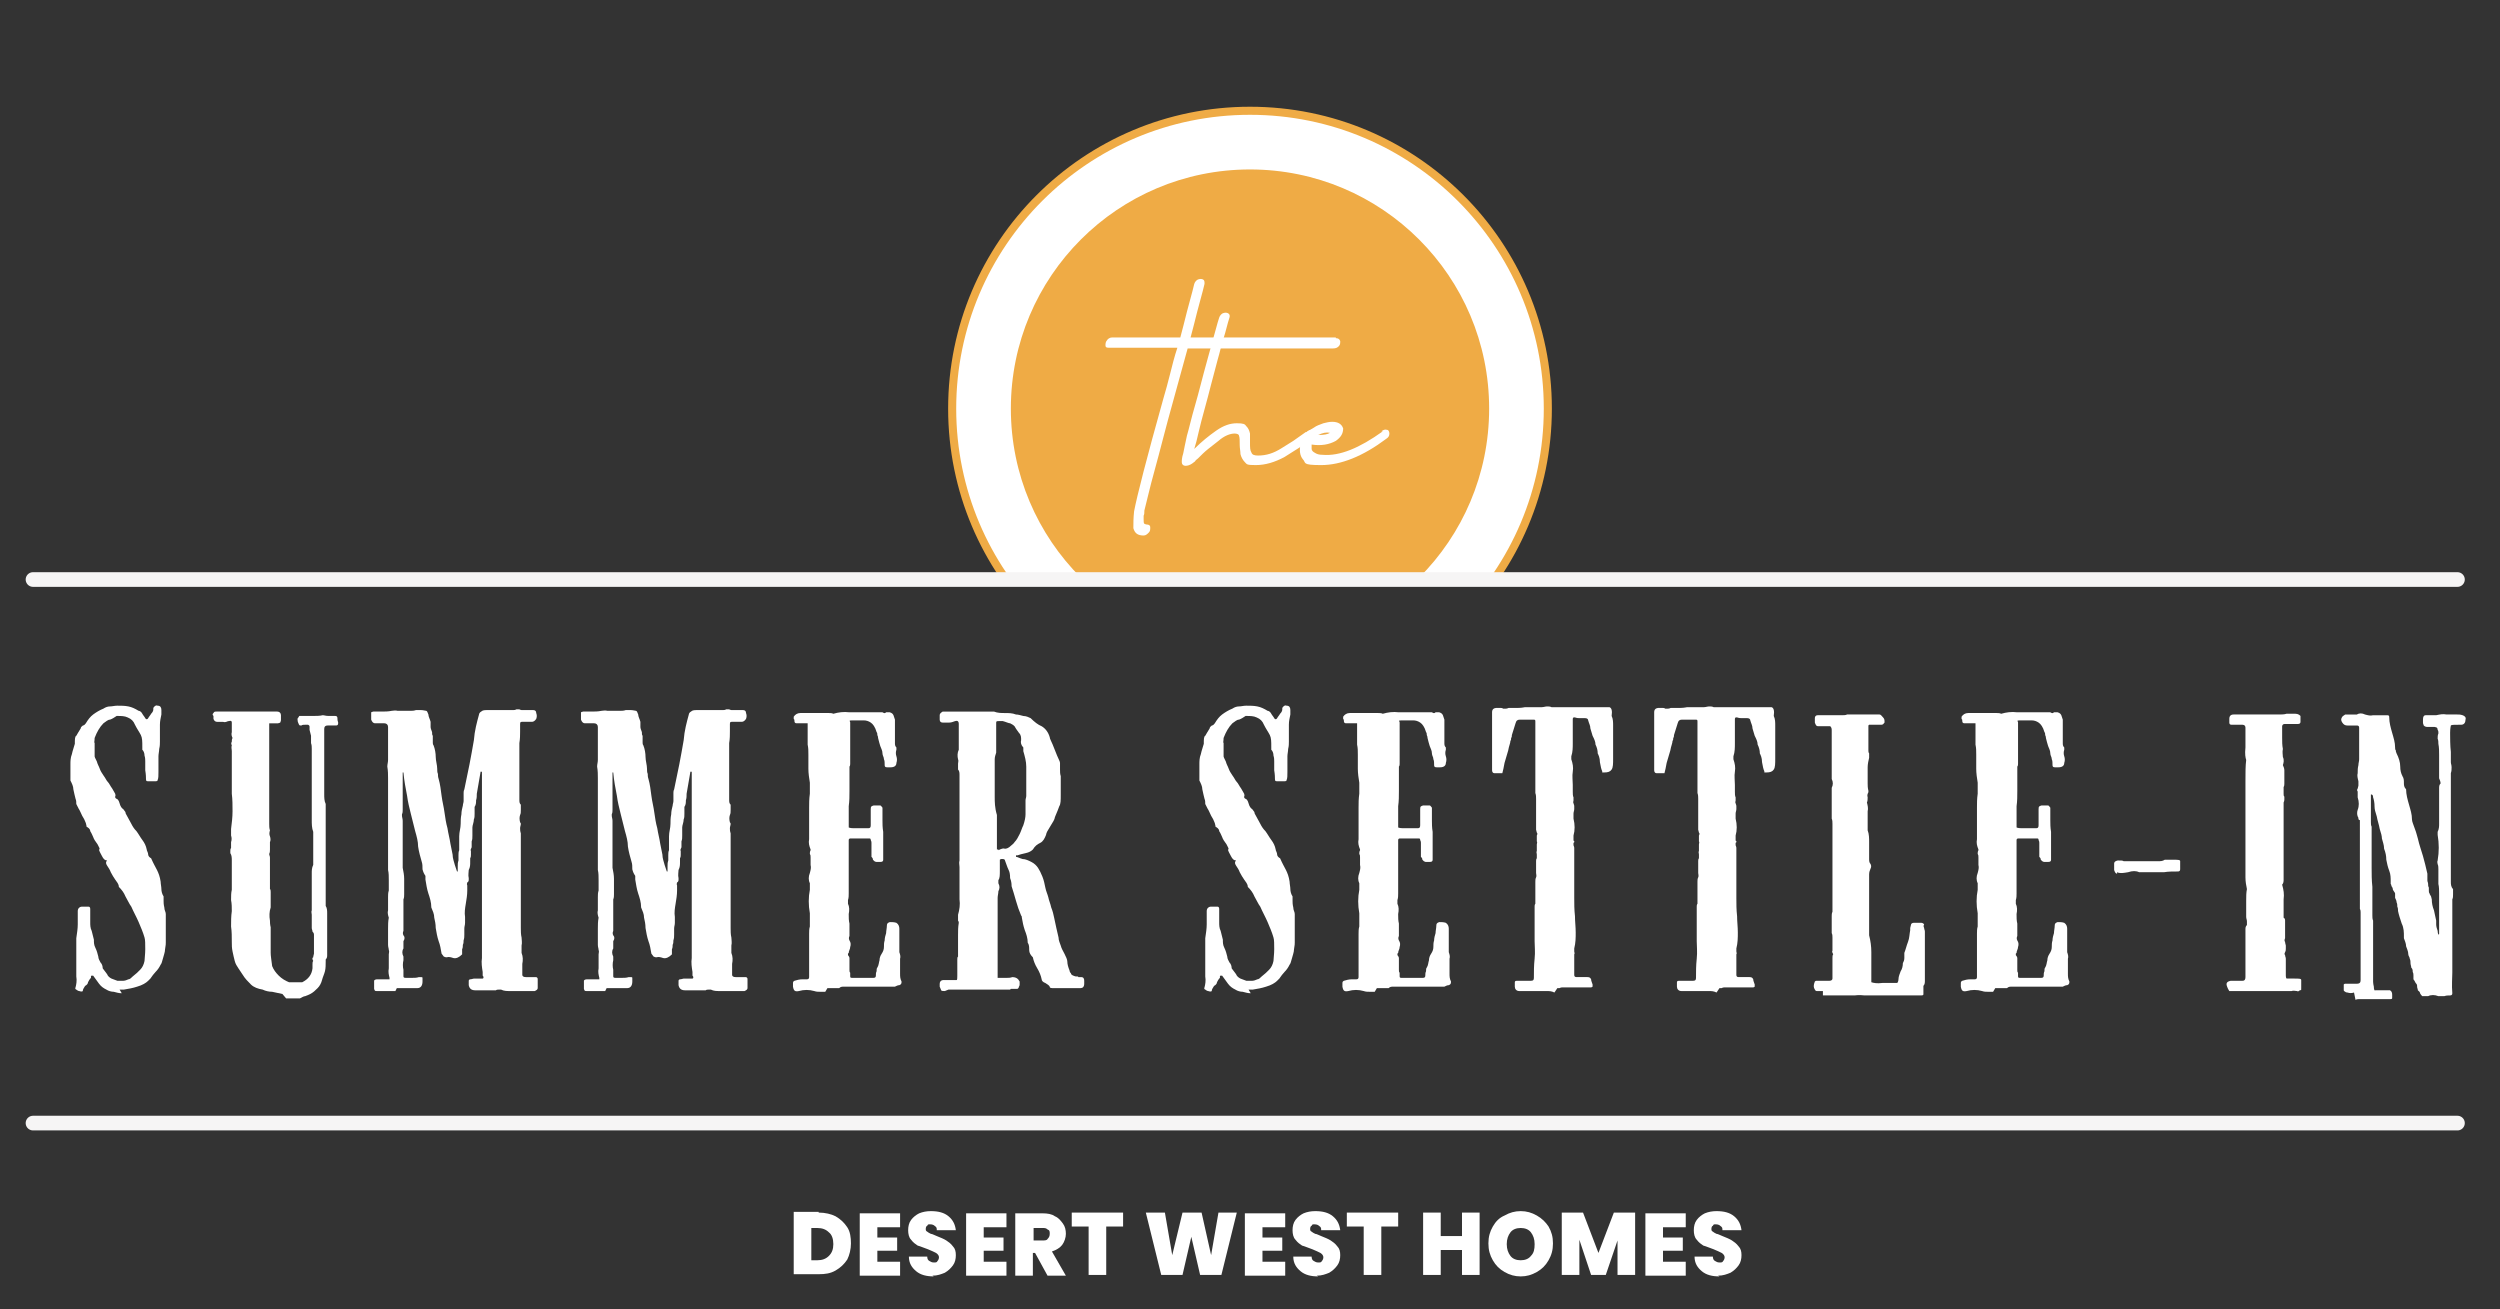 <?xml version="1.0" encoding="UTF-8"?>
<svg id="Layer_1" xmlns="http://www.w3.org/2000/svg" xmlns:xlink="http://www.w3.org/1999/xlink" version="1.1" viewBox="0 0 340.8 178.5">
  <rect x="0" y="0" width="340.8" height="178.5" fill="#333333" stroke="none"/>
  <!-- Generator: Adobe Illustrator 29.5.1, SVG Export Plug-In . SVG Version: 2.1.0 Build 141)  -->
  <defs>
    <style>
      .st0, .st1 {
        fill: none;
      }

      .st1 {
        stroke: #f6f5f5;
        stroke-linecap: round;
        stroke-width: 2px;
      }

      .st2, .st3 {
        fill: #fff;
      }

      .st4 {
        fill: #efab45;
      }

      .st3 {
        stroke: #efab45;
        stroke-miterlimit: 10;
        stroke-width: 1.1px;
      }

      .st5 {
        clip-path: url(#clippath);
      }
    </style>
    <clipPath id="clippath">
      <rect class="st0" x="115" y="4.6" width="110.9" height="73.7"/>
    </clipPath>
  </defs>
  <g class="st5">
    <circle class="st3" cx="170.4" cy="55.7" r="40.6"/>
    <circle class="st4" cx="170.4" cy="55.7" r="32.6"/>
  </g>
  <g id="ab77d1812d">
    <path class="st1" d="M4.5,153.1h330.5"/>
    <path class="st2" d="M16.6,135.4c-.4,0-.7-.1-1.1-.2-.3,0-.7-.1-1-.3-.4-.2-.7-.4-1-.8-.3-.4-.5-.7-.8-1.1,0,0,0,0-.2,0,0,0-.1,0-.1.1v.2c-.2.2-.3.4-.4.6,0,.2-.2.4-.4.5-.2.3-.3.5-.3.6,0,.2-.2.2-.5.1-.1,0-.3-.1-.4-.2-.1,0-.2-.2-.1-.3.1-.4.2-.9.1-1.5,0-.6,0-1.1,0-1.5v-.8c0-.2,0-.5,0-.7,0-.3,0-.5,0-.8,0-.3,0-.6,0-.8,0,0,0-.2,0-.3s0-.2,0-.3h0c.1-.7.2-1.3.2-1.9,0-.6,0-1.2,0-1.8,0-.4.3-.6.5-.6h.5c.2,0,.4,0,.5,0,.1,0,.2.1.2.3,0,.3,0,.6,0,.9,0,.4,0,.7,0,.9,0,.4,0,.8.2,1.2.1.4.2.8.3,1.2,0,.4,0,.7.2,1.1.2.4.3.8.4,1.2,0,.3.2.6.3.8.2.2.3.5.3.8.2.3.4.5.6.8.1.3.4.5.6.6.3.1.5.2.8.3.3,0,.5,0,.8,0,.2,0,.5-.1.7-.2.2,0,.4-.2.6-.4.4-.3.7-.6,1-.9.3-.3.5-.7.6-1.2,0-.3.1-.9.1-1.6s0-1.3-.1-1.6c-.2-.7-.5-1.4-.8-2.1-.3-.7-.7-1.4-1-2.1-.3-.4-.5-.9-.8-1.4-.2-.5-.5-.9-.9-1.3,0-.4-.3-.7-.5-1-.2-.3-.4-.6-.6-1-.1-.3-.3-.6-.5-.9-.2-.3-.2-.5,0-.7-.3,0-.5-.2-.7-.6-.2-.4-.4-.7-.4-.9.2,0,0-.3-.2-.7-.3-.4-.5-.7-.6-1-.1-.2-.2-.5-.4-.8,0-.3-.3-.5-.5-.6,0,0,0-.2-.1-.5-.1-.3-.3-.7-.5-1-.2-.4-.3-.7-.5-1-.1-.2-.2-.4-.3-.6,0-.2,0-.5-.1-.7-.1-.4-.2-.8-.3-1.3,0-.4-.2-.8-.4-1.2,0-.4,0-.7,0-1.1,0-.4,0-.8,0-1.1,0-.4,0-.9.2-1.4.1-.5.3-1,.4-1.4,0-.6,0-1,.2-1.1.1-.2.3-.5.6-1,0-.2.2-.3.3-.4.2,0,.3-.2.4-.3.3-.5.6-.9,1-1.2.4-.3.9-.6,1.4-.8.3-.2.6-.3.9-.3.3,0,.6-.1,1-.1.5,0,1,0,1.5.1.5.1.9.3,1.4.6.2,0,.4.2.5.4.1.2.3.4.4.6s.3.2.4,0c.1-.2.3-.4.4-.6.2-.2.3-.4.3-.6,0,0,0-.1,0-.2.2-.3.4-.4.6-.3.4,0,.5.3.5.6s0,.2,0,.3c0,0,0,.2,0,.3-.1.5-.2.9-.2,1.4,0,.5,0,.9,0,1.4s0,.6,0,.9c0,.3,0,.6-.1,1,0,.3-.1.7-.1,1s0,.7,0,1c0,.2,0,.6,0,1.1,0,.5,0,.9-.1,1.1,0,.2-.2.2-.3.2-.2,0-.4,0-.5,0h-.5c-.2,0-.3,0-.3-.3,0-.2,0-.6-.1-1.2,0-.5,0-.9,0-1.2,0-.2,0-.5-.1-.8,0-.3-.1-.6-.3-.8,0,0,0-.2,0-.4,0-.7,0-1.2-.2-1.6-.2-.4-.5-.8-.8-1.4-.2-.5-.5-.8-1-1-.4-.2-.9-.2-1.4-.2h-.1c-.3.2-.6.4-.9.5-.3,0-.6.3-.9.5-.5.5-.9,1.2-1.2,2,0,.4-.1.6,0,.7,0,.1,0,.3,0,.5v.9c0,.2,0,.3,0,.4,0,.1.1.3.3.7.1.4.3.7.4,1,.1.3.3.6.5.9.3.4.4.7.6.9.2.2.3.5.6.9l.4.7c0,.1.1.2,0,.4,0,.1,0,.2.2.3.1,0,.3.2.4.6.1.4.3.7.5.8.1.1.2.3.3.4,0,.2.1.3.2.5.2.4.4.7.6,1.1.2.4.4.7.7,1,.3.4.5.8.8,1.2.3.4.5.8.6,1.3,0,.2.2.4.2.7,0,.2.2.4.4.5.3.7.6,1.2.8,1.6.2.4.4.9.5,1.6,0,.3.1.7.1,1,0,.3.1.7.3,1,0,0,0,.2,0,.3v.3c0,.2,0,.5.1.9,0,.4.2.6.2.9,0,.5,0,1.1,0,2,0,.8,0,1.5,0,1.9,0,.1,0,.4-.1.9,0,.4-.2.9-.3,1.3-.1.4-.2.7-.3.8-.2.4-.4.7-.7,1-.2.2-.5.6-.7.9l-.3.3c-.3.3-.8.6-1.5.8-.6.2-1.2.3-1.8.4-.2,0-.4,0-.6,0Z"/>
    <path class="st2" d="M38.5,135.5c-.5-.1-.9-.2-1.4-.3-.4,0-.9-.1-1.3-.3-.6-.1-1.2-.3-1.6-.7-.4-.4-.8-.8-1.1-1.3-.2-.3-.4-.6-.6-.9-.2-.3-.4-.6-.5-1-.1-.4-.2-.8-.3-1.3s-.1-.8-.1-1.3c0-.7,0-1.4-.1-2.1,0-.7,0-1.4.1-2.1,0-.5,0-1-.1-1.5,0-.5,0-1,.1-1.4,0-.5,0-1,0-1.5,0-.5,0-1,0-1.5s0-.7,0-1c0-.3,0-.7-.2-1,0-.1,0-.2,0-.3s0-.3.1-.4c0-.2,0-.4,0-.6,0,0,0-.2,0-.2.1-.3.1-.6,0-.9,0-.3,0-.6,0-.9.1-.8.2-1.6.2-2.4,0-.8,0-1.6-.1-2.4,0-.3,0-.6,0-.9,0-.3,0-.5,0-.8,0-.1,0-.2,0-.3,0,0,0-.2,0-.3,0-.2,0-.5,0-.7,0-.3,0-.5,0-.7,0-.2,0-.5,0-.7,0-.2,0-.4,0-.6,0-.3,0-.5,0-.8,0-.3-.1-.5,0-.8-.1-.2-.1-.3,0-.5,0-.2,0-.3.1-.5-.1-.2-.2-.5-.1-.8,0-.3,0-.6,0-.8,0,0,0-.3,0-.5s-.1-.3-.4-.2h-.1c-.2.1-.5.2-.7.1-.3,0-.5,0-.8,0-.2,0-.4-.1-.5-.4v-.4c-.2-.2-.1-.3,0-.4.1-.2.2-.2.4-.2h2.7c0,0,.5,0,.5,0h1.4c.5,0,1,0,1.5,0,.2,0,.5,0,.7,0,.2,0,.5,0,.8,0,0,0,.2,0,.3,0,.1,0,.2,0,.4,0,.3,0,.5.2.5.5,0,0,0,.2,0,.3,0,0,0,.2,0,.3,0,.1,0,.2-.1.4,0,0-.2.1-.3.1-.2,0-.3,0-.5,0h-.4c-.2,0-.3,0-.3,0,0,0,0,0,0,.3v2.4c0,.8,0,1.6,0,2.4,0,.2,0,.4,0,.5,0,.1,0,.3,0,.4s0,.3,0,.4c0,.1,0,.2,0,.4,0,.1,0,.2,0,.4,0,1.9,0,3.8,0,5.6,0,.3,0,.6,0,.9,0,.3,0,.6.1.9-.1.3-.1.6,0,.8.1.3.1.6,0,.8,0,0,0,0,0,.2,0,0,0,.1,0,.2,0,.2,0,.4,0,.6,0,.2,0,.4-.1.6,0,.2.1.3.1.5,0,.2,0,.4,0,.6v2.4c0,.2,0,.5,0,.9,0,.4,0,.5,0,.4,0,0,.1,0,.1.4s0,.7,0,1.1c0,.4,0,.8,0,1-.2.6-.2,1.2-.1,1.8,0,.6.1.9.1.9v2.9s0,.2,0,.6c0,.4.1,1,.2,1.8.2.5.5.9.9,1.3.4.4.9.7,1.4.9h.5c.3,0,.5,0,.8,0,.3,0,.4,0,.5,0,.8-.4,1.3-1,1.4-1.9,0-.2,0-.4,0-.5,0-.2,0-.4.1-.5-.1-.2-.2-.4,0-.5,0-.2.1-.4.1-.5s0-.4,0-.5c0-.2,0-.4,0-.6,0-.3,0-.4,0-.6,0-.2,0-.3,0-.4,0-.1,0-.2,0-.4,0-.2,0-.3-.2-.5,0-.2-.1-.3-.1-.5s0-.3,0-.5c0-.2,0-.3,0-.5,0-.1,0-.3,0-.4,0-.1,0-.3,0-.4,0-.2-.1-.4,0-.6,0-.2,0-.4,0-.6,0-.2,0-.4,0-.6,0-.2,0-.4,0-.6,0-.4,0-.8,0-1.1,0-.4,0-.7,0-1.1s0-.7,0-1.1c0-.3,0-.7.2-1.1,0,0,0-.1,0-.2,0,0,0-.2,0-.3,0-.2,0-.3,0-.5,0-.2,0-.3,0-.5,0-.2,0-.3,0-.4,0-.1,0-.3,0-.4,0-.3,0-.7,0-1,0-.3,0-.7,0-1,0,0,0,0,0-.1,0,0,0,0,0-.1-.2-.5-.2-1.1-.2-1.6,0-.6,0-1.1,0-1.6,0,0,0-.2,0-.2,0,0,0-.1,0-.1,0-.4,0-.7,0-1.1,0-.4,0-.7,0-1v-5.7c0-.3,0-.5-.1-.8,0-.2,0-.3,0-.5,0-.2,0-.4,0-.5l-.2-.8c0-.1,0-.3,0-.4,0-.1,0-.2-.2-.3,0,0-.2,0-.4,0-.2,0-.4,0-.5.1,0,0-.2,0-.2,0-.1,0-.2-.2-.3-.5,0-.2-.1-.4,0-.5,0,0,.1-.1.2-.3.1,0,.2,0,.2,0,.1,0,.2,0,.3,0,.4,0,.8,0,1.3,0,.5,0,1,0,1.4-.1.2,0,.4.1.8.1.4,0,.6,0,.9,0,.2,0,.3.1.3.3s0,.3.1.6c0,.2,0,.4-.3.4h-.6c-.2,0-.3,0-.5,0-.4,0-.5.2-.5.5s0,.8,0,1.4c0,.5,0,.9,0,1.3,0,.3,0,.5,0,.8,0,.3,0,.5,0,.8,0,.3,0,.5,0,.8,0,.3,0,.6,0,.9s0,.5,0,.8c0,.3,0,.5,0,.8v1.3c0,.4,0,.9.2,1.3,0,.1,0,.2,0,.4,0,.1,0,.3,0,.4,0,.9,0,1.9,0,2.8,0,.9,0,1.8,0,2.8,0,.2,0,.4,0,.6,0,.2,0,.4,0,.7,0,.2,0,.4,0,.7,0,.2,0,.5,0,.7s0,.5,0,.8c0,.3,0,.5,0,.7v2.8c0,0,0,.2,0,.3,0,0,0,.2,0,.2.2.3.2.7.2,1,0,.3,0,.7,0,1.1,0,.7,0,1.3,0,2,0,.7,0,1.3,0,2s0,.4,0,.6c0,.2,0,.4-.2.6,0,0,0,0,0,.1v.2c0,.4,0,.9-.1,1.3-.1.4-.3.8-.4,1.2-.1.4-.3.8-.6,1.1-.3.3-.6.6-1,.8-.2.1-.4.2-.7.3-.2,0-.5.2-.7.3,0,0-.2,0-.5,0-.3,0-.6,0-.9,0-.3,0-.5,0-.5,0Z"/>
    <path class="st2" d="M53.9,135.1h-.7c-.3,0-.6,0-.9,0-.3,0-.6,0-.9,0s-.3,0-.4-.3c0,0,0-.2,0-.3s0-.2,0-.3c0-.2,0-.4,0-.5,0-.1.2-.2.4-.2.2,0,.4,0,.6,0h.6c.2,0,.4,0,.5,0,0,0,0,0,0-.2-.1-.4-.2-.8-.1-1.3,0-.4,0-.8,0-1.2,0-.2,0-.5,0-.7,0-.2.1-.4,0-.6,0-.2-.1-.4-.1-.7,0-.3,0-.5,0-.7,0-.5,0-1,0-1.5,0-.5,0-1,.1-1.5-.1-.3-.2-.7-.1-1,0-.3,0-.7,0-1s0-.5,0-.8c0-.3,0-.6.1-.9,0-.5,0-.9,0-1.4,0-.5,0-1-.1-1.4,0-.2,0-.3,0-.5v-.4c0-1.7,0-3.4,0-5v-5c0-.5,0-1.1,0-1.6,0-.5,0-1-.1-1.6,0-.3.1-.6.1-.9,0-.3,0-.6,0-.9v-3.6c0-.3-.2-.5-.5-.5h-1.3c-.2,0-.4-.2-.5-.5,0-.1,0-.2,0-.3,0,0,0-.2,0-.3,0-.2,0-.3,0-.4,0,0,.2-.1.3-.1.4,0,.8,0,1.2,0,.4,0,.8,0,1.3-.1.2,0,.5-.1.8,0,.3,0,.6,0,.9,0,.2,0,.5,0,.8,0,.3,0,.5,0,.8-.1.1,0,.3,0,.7,0,.3,0,.6.1.7.1.1,0,.2.2.3.5,0,.3.2.6.3,1,0,.2,0,.5,0,.7,0,.2.1.4.2.7,0,.2,0,.4.1.5,0,.2,0,.4,0,.5s0,.3,0,.4c0,.1,0,.3.1.4.2.5.3,1.1.3,1.6,0,.5.2,1.1.2,1.6,0,.2,0,.5.1.7,0,.2,0,.4.1.7.2.7.3,1.5.4,2.3.1.8.3,1.5.4,2.3.1.7.2,1.4.4,2.1.1.7.3,1.4.4,2.1.1.5.2,1,.3,1.5,0,.5.2,1,.3,1.4l.3.9h0c0,0,.1,0,.1,0,0-.2,0-.5,0-.7,0-.3,0-.5.1-.8,0-.2,0-.4,0-.7,0-.2,0-.5.1-.7,0,0,0-.1,0-.2,0-.6,0-1.1,0-1.7,0-.6.2-1.1.2-1.7,0-.4,0-.8.1-1.3,0-.4.1-.8.2-1.2,0-.2.1-.4.1-.6,0-.2,0-.4,0-.6s0-.4,0-.5,0-.3.1-.5l.7-3.4c.1-.6.2-1.1.3-1.6.1-.5.2-1.1.3-1.7.1-1.3.4-2.4.7-3.5,0-.1.1-.3.3-.4.2-.2.5-.2.8-.2.5,0,1,0,1.5,0,.5,0,1,0,1.5,0h.5c.2,0,.3,0,.5-.1.2,0,.3,0,.4,0,0,0,.2.1.3.1h1.6c.2,0,.4.1.4.4.1.3.1.5,0,.8-.2.3-.4.4-.6.4h-1.3c-.2,0-.3,0-.3.3s0,.3,0,.5c0,.2,0,.3,0,.5,0,.5,0,1-.1,1.6,0,.3,0,.6,0,.8v6.1c0,.3,0,.5,0,.8,0,.3,0,.5.2.7,0,.2,0,.4,0,.7s0,.5-.1.7c-.1.3-.1.6,0,1,0,0,.1.1.1.2,0,.2-.1.4-.1.6,0,.2,0,.4.1.7,0,.2,0,.4,0,.7,0,.2,0,.5,0,.7v1.3c0,.2,0,.4,0,.7,0,.2,0,.5,0,.7,0,.2,0,.3,0,.4,0,.1,0,.3,0,.5,0,.1,0,.3,0,.5,0,.2,0,.4,0,.5v2.8c0,.9,0,1.8,0,2.8,0,.4,0,.9,0,1.3,0,.4,0,.9.1,1.3,0,.3.1.7,0,1.1,0,.2,0,.3,0,.5,0,.2,0,.4,0,.5,0,0,0,0,0,0,0,0,0,0,0,0,.2.5.2,1,.1,1.5,0,.5,0,1,0,1.5,0,.2.2.3.5.3.1,0,.3,0,.6,0,.3,0,.6,0,.7,0s.3,0,.3.3v.5c0,.3,0,.5,0,.7,0,.2-.2.3-.4.4-.2,0-.4,0-.7,0-.2,0-.3,0-.5,0-.2,0-.4,0-.6,0s-.1,0-.2,0c0,0-.2,0-.2,0-.4,0-.8,0-1.2,0-.4,0-.8,0-1.2-.2,0,0-.1,0-.2,0-.2,0-.4,0-.5.1-.2,0-.3,0-.5,0-.2,0-.4,0-.5,0-.2,0-.4,0-.6,0-.2,0-.4,0-.6,0-.2,0-.4,0-.6,0-.5,0-.8-.2-.9-.7,0,0,0-.2,0-.4,0,0,0-.1,0-.2,0-.1.1-.2.2-.2.2,0,.4-.1.5-.1s.3,0,.5,0c.1,0,.2,0,.4,0,.1,0,.3,0,.3,0,.1,0,.2-.2,0-.4,0-.2,0-.4,0-.5-.1-.6-.2-1.3-.1-1.9,0-.6,0-1.3,0-1.9,0-.6,0-1.2,0-1.8,0-.6,0-1.2,0-1.8v-1.8c0-.6,0-1.2,0-1.8,0-.2,0-.5,0-.7s0-.4,0-.6c0-.2,0-.5,0-.7,0-.3,0-.5,0-.8v-7c0-.8,0-1.5,0-2.2,0-.7,0-1.5,0-2.2s0-.6,0-.8c0-.3,0-.6,0-.9v-.2c0-.1,0-.2,0-.2s-.1,0-.2,0c0,0,0,0,0,.1l-.5,2.9c0,.3,0,.6-.1.9,0,.3,0,.6-.2.9,0,.3,0,.6,0,.9,0,.3,0,.6-.1.8,0,.4-.2.8-.2,1.1,0,.4,0,.7,0,1.1s0,.5-.1.8c0,.3,0,.5,0,.8-.1.2-.2.4-.1.5,0,.2,0,.4,0,.5,0,.2,0,.3-.1.5,0,.2,0,.3,0,.5,0,.4,0,.7-.2,1.1,0,.3-.1.7,0,1.1,0,0,0,0,0,.1,0,0,0,0,0,.1,0,.1,0,.3-.2.4,0,.1-.1.2,0,.4,0,.1,0,.3,0,.4,0,0,0,.2,0,.3,0,.6-.1,1.2-.2,1.8-.1.6-.2,1.2-.1,1.8,0,.3,0,.6,0,.8,0,.3-.1.5-.1.8s0,.5,0,.8c0,.3,0,.5-.1.8,0,.2,0,.4-.1.6,0,.2,0,.4-.1.6,0,0,0,.2,0,.3,0,0,0,.2,0,.2,0,.1,0,.2,0,.2-.4.4-.8.6-1.2.5-.3-.1-.6-.2-.9-.1-.1,0-.2,0-.4-.1-.1-.1-.2-.3-.3-.4-.1-.6-.2-1.2-.4-1.7-.2-.6-.3-1.2-.4-1.8,0-.5-.1-1-.2-1.4,0-.5-.2-.9-.4-1.4,0-.7-.2-1.3-.4-1.9-.2-.6-.3-1.3-.4-1.9,0,0,0-.2,0-.3s0-.2,0-.2c-.2-.3-.3-.5-.4-.9,0-.4,0-.7-.1-1-.2-.7-.4-1.4-.5-2.1,0-.7-.2-1.4-.4-2.1-.2-.8-.4-1.6-.6-2.4-.2-.8-.4-1.6-.5-2.4-.2-1-.4-2.1-.5-3.2,0,0,0,0,0,0,0,0,0,0-.1,0,0,0,0,.1,0,.2,0,.7,0,1.4,0,2.2v2.1c0,.2,0,.4,0,.6,0,.2,0,.4-.1.6,0,0,0,0,0,.1,0,0,0,0,0,.1,0,.2.1.4.1.7,0,.2,0,.5,0,.7,0,.9,0,1.8,0,2.6v2.6c0,0,0,.2,0,.3,0,0,0,.2,0,.2.1.5.2,1,.2,1.5,0,.5,0,1,0,1.5v.6c0,.2,0,.5-.1.7,0,.2,0,.3,0,.5,0,.2,0,.3,0,.5s0,0,0,.1c0,0,0,0,0,.1,0,.2,0,.4,0,.6,0,.2,0,.4,0,.5,0,.2,0,.3,0,.5,0,.2,0,.3,0,.5v.5c0,.2,0,.4,0,.5-.1.2-.1.4,0,.6.2.2.2.5,0,.8,0,.3,0,.5,0,.8,0,0,0,0,0,.2-.2.3-.2.7,0,1.1,0,.2,0,.3,0,.5-.1.4-.1.9,0,1.3,0,.1,0,.3,0,.4s0,.3,0,.4c0,.2,0,.3.3.3.3,0,.6,0,.9,0,.3,0,.6,0,.9-.1,0,0,.2,0,.3,0,.1,0,.2,0,.2.1v.5c0,.5-.2.9-.7.9-.1,0-.3,0-.4,0h-.4c-.4,0-.8,0-1.1,0-.4,0-.7,0-.9,0Z"/>
    <path class="st2" d="M82.5,135.1h-.7c-.3,0-.6,0-.9,0-.3,0-.6,0-.9,0s-.3,0-.4-.3c0,0,0-.2,0-.3s0-.2,0-.3c0-.2,0-.4,0-.5,0-.1.2-.2.4-.2.2,0,.4,0,.6,0h.6c.2,0,.4,0,.5,0,0,0,0,0,0-.2-.1-.4-.2-.8-.1-1.3,0-.4,0-.8,0-1.2,0-.2,0-.5,0-.7,0-.2.1-.4,0-.6,0-.2-.1-.4-.1-.7,0-.3,0-.5,0-.7,0-.5,0-1,0-1.5,0-.5,0-1,.1-1.5-.1-.3-.2-.7-.1-1,0-.3,0-.7,0-1s0-.5,0-.8c0-.3,0-.6.1-.9,0-.5,0-.9,0-1.4,0-.5,0-1-.1-1.4,0-.2,0-.3,0-.5v-.4c0-1.7,0-3.4,0-5v-5c0-.5,0-1.1,0-1.6,0-.5,0-1-.1-1.6,0-.3.1-.6.1-.9,0-.3,0-.6,0-.9v-3.6c0-.3-.2-.5-.5-.5h-1.3c-.2,0-.4-.2-.5-.5,0-.1,0-.2,0-.3,0,0,0-.2,0-.3,0-.2,0-.3,0-.4,0,0,.2-.1.3-.1.4,0,.8,0,1.2,0,.4,0,.8,0,1.3-.1.2,0,.5-.1.8,0,.3,0,.6,0,.9,0,.2,0,.5,0,.8,0,.3,0,.5,0,.8-.1.1,0,.3,0,.7,0,.3,0,.6.1.7.1.1,0,.2.2.3.5,0,.3.2.6.3,1,0,.2,0,.5,0,.7,0,.2.1.4.2.7,0,.2,0,.4.1.5,0,.2,0,.4,0,.5s0,.3,0,.4c0,.1,0,.3.1.4.2.5.3,1.1.3,1.6,0,.5.2,1.1.2,1.6,0,.2,0,.5.1.7,0,.2,0,.4.1.7.2.7.3,1.5.4,2.3.1.8.3,1.5.4,2.3.1.7.2,1.4.4,2.1.1.7.3,1.4.4,2.1.1.5.2,1,.3,1.5,0,.5.2,1,.3,1.4l.3.9h0c0,0,.1,0,.1,0,0-.2,0-.5,0-.7,0-.3,0-.5.1-.8,0-.2,0-.4,0-.7,0-.2,0-.5.1-.7,0,0,0-.1,0-.2,0-.6,0-1.1,0-1.7,0-.6.2-1.1.2-1.7,0-.4,0-.8.1-1.3,0-.4.1-.8.2-1.2,0-.2.1-.4.1-.6,0-.2,0-.4,0-.6s0-.4,0-.5,0-.3.1-.5l.7-3.4c.1-.6.2-1.1.3-1.6.1-.5.2-1.1.3-1.7.1-1.3.4-2.4.7-3.5,0-.1.1-.3.3-.4.2-.2.5-.2.8-.2.5,0,1,0,1.5,0,.5,0,1,0,1.5,0h.5c.2,0,.3,0,.5-.1.2,0,.3,0,.4,0,0,0,.2.1.3.1h1.6c.2,0,.4.1.4.4.1.3.1.5,0,.8-.2.3-.4.4-.6.4h-1.3c-.2,0-.3,0-.3.3s0,.3,0,.5c0,.2,0,.3,0,.5,0,.5,0,1-.1,1.6,0,.3,0,.6,0,.8v6.1c0,.3,0,.5,0,.8,0,.3,0,.5.2.7,0,.2,0,.4,0,.7s0,.5-.1.7c-.1.3-.1.6,0,1,0,0,.1.1.1.2,0,.2-.1.4-.1.6,0,.2,0,.4.1.7,0,.2,0,.4,0,.7,0,.2,0,.5,0,.7v1.3c0,.2,0,.4,0,.7,0,.2,0,.5,0,.7,0,.2,0,.3,0,.4,0,.1,0,.3,0,.5,0,.1,0,.3,0,.5,0,.2,0,.4,0,.5v2.8c0,.9,0,1.8,0,2.8,0,.4,0,.9,0,1.3,0,.4,0,.9.1,1.3,0,.3.1.7,0,1.1,0,.2,0,.3,0,.5,0,.2,0,.4,0,.5,0,0,0,0,0,0,0,0,0,0,0,0,.2.5.2,1,.1,1.5,0,.5,0,1,0,1.5,0,.2.2.3.5.3.1,0,.3,0,.6,0,.3,0,.6,0,.7,0s.3,0,.3.3v.5c0,.3,0,.5,0,.7,0,.2-.2.3-.4.4-.2,0-.4,0-.7,0-.2,0-.3,0-.5,0-.2,0-.4,0-.6,0s-.1,0-.2,0c0,0-.2,0-.2,0-.4,0-.8,0-1.2,0-.4,0-.8,0-1.2-.2,0,0-.1,0-.2,0-.2,0-.4,0-.5.1-.2,0-.3,0-.5,0-.2,0-.4,0-.5,0-.2,0-.4,0-.6,0-.2,0-.4,0-.6,0-.2,0-.4,0-.6,0-.5,0-.8-.2-.9-.7,0,0,0-.2,0-.4,0,0,0-.1,0-.2,0-.1.1-.2.2-.2.2,0,.4-.1.5-.1s.3,0,.5,0c.1,0,.2,0,.4,0,.1,0,.3,0,.3,0,.1,0,.2-.2,0-.4,0-.2,0-.4,0-.5-.1-.6-.2-1.3-.1-1.9,0-.6,0-1.3,0-1.9,0-.6,0-1.2,0-1.8,0-.6,0-1.2,0-1.8v-1.8c0-.6,0-1.2,0-1.8,0-.2,0-.5,0-.7s0-.4,0-.6c0-.2,0-.5,0-.7,0-.3,0-.5,0-.8v-7c0-.8,0-1.5,0-2.2,0-.7,0-1.5,0-2.2s0-.6,0-.8c0-.3,0-.6,0-.9v-.2c0-.1,0-.2,0-.2s-.1,0-.2,0c0,0,0,0,0,.1l-.5,2.9c0,.3,0,.6-.1.9,0,.3,0,.6-.2.9,0,.3,0,.6,0,.9,0,.3,0,.6-.1.8,0,.4-.2.8-.2,1.1,0,.4,0,.7,0,1.1s0,.5-.1.8c0,.3,0,.5,0,.8-.1.2-.2.4-.1.5,0,.2,0,.4,0,.5,0,.2,0,.3-.1.5,0,.2,0,.3,0,.5,0,.4,0,.7-.2,1.1,0,.3-.1.7,0,1.1,0,0,0,0,0,.1,0,0,0,0,0,.1,0,.1,0,.3-.2.4,0,.1-.1.2,0,.4,0,.1,0,.3,0,.4,0,0,0,.2,0,.3,0,.6-.1,1.2-.2,1.8-.1.6-.2,1.2-.1,1.8,0,.3,0,.6,0,.8,0,.3-.1.5-.1.8s0,.5,0,.8c0,.3,0,.5-.1.8,0,.2,0,.4-.1.6,0,.2,0,.4-.1.6,0,0,0,.2,0,.3,0,0,0,.2,0,.2,0,.1,0,.2,0,.2-.4.4-.8.6-1.2.5-.3-.1-.6-.2-.9-.1-.1,0-.2,0-.4-.1-.1-.1-.2-.3-.3-.4-.1-.6-.2-1.2-.4-1.7-.2-.6-.3-1.2-.4-1.8,0-.5-.1-1-.2-1.4,0-.5-.2-.9-.4-1.4,0-.7-.2-1.3-.4-1.9-.2-.6-.3-1.3-.4-1.9,0,0,0-.2,0-.3s0-.2,0-.2c-.2-.3-.3-.5-.4-.9,0-.4,0-.7-.1-1-.2-.7-.4-1.4-.5-2.1,0-.7-.2-1.4-.4-2.1-.2-.8-.4-1.6-.6-2.4-.2-.8-.4-1.6-.5-2.4-.2-1-.4-2.1-.5-3.2,0,0,0,0,0,0,0,0,0,0-.1,0,0,0,0,.1,0,.2,0,.7,0,1.4,0,2.2v2.1c0,.2,0,.4,0,.6,0,.2,0,.4-.1.6,0,0,0,0,0,.1,0,0,0,0,0,.1,0,.2.1.4.1.7,0,.2,0,.5,0,.7,0,.9,0,1.8,0,2.6v2.6c0,0,0,.2,0,.3,0,0,0,.2,0,.2.1.5.2,1,.2,1.5,0,.5,0,1,0,1.5v.6c0,.2,0,.5-.1.7,0,.2,0,.3,0,.5,0,.2,0,.3,0,.5s0,0,0,.1c0,0,0,0,0,.1,0,.2,0,.4,0,.6,0,.2,0,.4,0,.5,0,.2,0,.3,0,.5,0,.2,0,.3,0,.5v.5c0,.2,0,.4,0,.5-.1.2-.1.4,0,.6.2.2.2.5,0,.8,0,.3,0,.5,0,.8,0,0,0,0,0,.2-.2.3-.2.7,0,1.1,0,.2,0,.3,0,.5-.1.4-.1.9,0,1.3,0,.1,0,.3,0,.4s0,.3,0,.4c0,.2,0,.3.3.3.3,0,.6,0,.9,0,.3,0,.6,0,.9-.1,0,0,.2,0,.3,0,.1,0,.2,0,.2.1v.5c0,.5-.2.9-.7.9-.1,0-.3,0-.4,0h-.4c-.4,0-.8,0-1.1,0-.4,0-.7,0-.9,0Z"/>
    <path class="st2" d="M112.5,135.2c-.2,0-.4,0-.7,0-.3,0-.5,0-.8-.1-.7-.2-1.4-.2-2.1,0-.5.1-.7,0-.8-.6,0,0,0-.2,0-.4,0-.2,0-.3.2-.4.3-.1.7-.2,1.1-.2s.2,0,.3,0c.1,0,.2,0,.3,0,.2,0,.3-.1.3-.3,0-.2,0-.3,0-.4v-4.5c0-.3,0-.7,0-1,0-.3,0-.7.1-1,0-.3,0-.6,0-.9s0-.6,0-.9c-.2-1.1-.2-2.2,0-3.2,0-.2,0-.3,0-.5,0-.2,0-.3,0-.4-.2-.4-.2-.9,0-1.4.1-.4.2-.7.1-1.1,0-.4,0-.7,0-1s0-.3-.1-.5c0-.2,0-.3.1-.5,0,0,0,0,0-.1-.2-.5-.3-.9-.2-1.4,0-.5,0-1,0-1.4,0-.5,0-.9,0-1.4v-1.5c0-.6,0-1.2.1-1.9,0-.7,0-1.2,0-1.5-.1-.6-.2-1.3-.2-1.9,0-.7,0-1.3,0-1.9s0-.9-.1-1.4c0-.2,0-.4,0-.6,0-.2,0-.4,0-.6,0-.2,0-.4,0-.6s0-.4,0-.6c0-.3,0-.5,0-.5,0,0-.3,0-.6,0-.1,0-.2,0-.4,0-.2,0-.3,0-.5,0-.2,0-.3-.1-.3-.3s0-.2-.1-.3c0-.1,0-.2,0-.3.2-.3.5-.5.9-.5s.5,0,.8,0c.3,0,.5,0,.8,0h1.8c.2,0,.4,0,.5,0,.2,0,.4,0,.6.1.7-.2,1.4-.3,2.2-.2.8,0,1.6,0,2.3,0s.5,0,.9,0,.7,0,.9,0c.2,0,.3,0,.4,0,.2.1.3.2.5,0,.2,0,.3,0,.5,0,.3.1.4.2.5.4,0,0,.1.3.2.6,0,.4,0,.9,0,1.3,0,.4,0,.8,0,1.3,0,.2,0,.4,0,.6,0,.2,0,.4.2.6,0,0,0,.2,0,.3-.1.3-.1.6,0,.9.1.3.1.6,0,.9,0,.4-.3.6-.8.6h-.4c-.2,0-.4,0-.4-.3,0-.3,0-.6-.1-.8,0-.3-.2-.5-.2-.8,0-.4-.2-.7-.3-1-.1-.3-.2-.7-.3-1.1,0-.1,0-.2-.1-.4,0-.1,0-.3-.1-.4-.2-.7-.5-1.1-.8-1.3-.3-.2-.6-.3-1-.3-.4,0-.9,0-1.5,0s-.3.1-.3.3c0,.5,0,1,0,1.4,0,.5,0,1,0,1.4h0v2.8c0,.1,0,.3-.1.4,0,.1,0,.3,0,.4,0,.1,0,.2,0,.4,0,0,0,.2,0,.4,0,.7,0,1.4,0,2.1,0,.7,0,1.4-.1,2.1,0,0,0,.2,0,.3,0,0,0,.2,0,.3,0,.3,0,.6,0,.9,0,.3,0,.6,0,.9,0,.3,0,.4,0,.5,0,0,.2.1.6.1h2.1c.2,0,.3-.1.3-.4,0-.4,0-.8,0-1.1,0-.4,0-.7,0-1.1s.1-.4.4-.5c.1,0,.2,0,.3,0,0,0,.2,0,.3,0,0,0,.2,0,.3,0,.1,0,.2.2.3.3h0c0,.7,0,1.2,0,1.7,0,.5,0,1,.1,1.6,0,.6,0,1.1,0,1.7v2.1c0,.2-.1.3-.4.3s-.2,0-.3,0c0,0-.1,0-.2,0s-.1,0-.3-.1c0,0-.2-.2-.2-.2,0-.2-.1-.3-.2-.4,0-.1,0-.3,0-.4s0-.4,0-.6c0-.2,0-.4,0-.5,0-.2,0-.3,0-.4s0-.2-.1-.4c0-.2-.1-.2-.2-.2h-2.6c-.1,0-.2.1-.2.2v1.4c0,.8,0,1.6,0,2.5,0,.2,0,.4,0,.6,0,.2,0,.4,0,.7,0,.2,0,.4,0,.6,0,.2,0,.4,0,.6,0,.3,0,.6,0,.9s0,.6-.1.9c0,.2,0,.4,0,.5.2.4.2.9.1,1.4,0,.5,0,.9.1,1.3,0,.2,0,.4,0,.5,0,.1,0,.3,0,.4,0,.1,0,.3,0,.4s0,.3,0,.4c-.1.2-.1.4,0,.6.2.3.2.6.1.9,0,.3-.2.5-.2.8,0,0,0,0-.1.1,0,0,0,.1,0,.2.1.1.2.3.2.4,0,.1,0,.3,0,.4,0,0,0,.2,0,.4,0,.1,0,.3,0,.4,0,.1,0,.2,0,.4,0,.2,0,.3.1.4,0,0,0,.2,0,.4,0,.2,0,.3.2.3h3c.2,0,.3-.1.3-.3,0-.2,0-.4.1-.6,0-.2,0-.4.1-.5.2-.3.2-.7.3-1,0-.3.1-.6.3-.9.2-.3.3-.6.3-.9,0-.3,0-.6.1-.9,0-.3.1-.7.2-1,0-.3.1-.7.1-1s.1-.4.4-.5c.3,0,.6,0,.9.1.3.2.4.5.4.8,0,.5,0,1,0,1.5,0,.5,0,1,0,1.5,0,0,0,.1,0,.2.1.3.2.6.1.9,0,.3,0,.6,0,.9,0,.4,0,.8,0,1.1,0,.4,0,.7.2,1.1,0,.2,0,.4-.3.5-.2,0-.4.1-.6.2-.2,0-.4,0-.7,0h-2.7c-1.1,0-2,0-2.7,0-.2,0-.5,0-.8,0-.3,0-.5,0-.7.2h-.2c-.2,0-.5,0-.7,0-.2,0-.5,0-.7,0Z"/>
    <path class="st2" d="M128.8,135.1c-.3,0-.4,0-.5-.1,0,0-.1-.3-.2-.5,0-.2,0-.3,0-.4,0-.3.2-.5.5-.5.2,0,.4,0,.6,0,.2,0,.4,0,.6,0,.3,0,.5,0,.6,0s.1-.3.1-.6c0-.4,0-.7,0-1.1v-1.1c0-.2,0-.3.1-.4,0-.1,0-.3,0-.4,0-.1,0-.3,0-.4,0-.1,0-.2,0-.4,0-.6,0-1.1,0-1.7s0-1.1.1-1.7c0,0,0-.2-.1-.3,0-.1,0-.3,0-.4,0-.1,0-.2,0-.4.2-.7.3-1.4.2-2.1,0-.7,0-1.4,0-2.1,0-.2,0-.4,0-.5,0-.3,0-.6,0-.9,0-.3,0-.6,0-.9,0-.3-.1-.6,0-.9,0-.3,0-.6,0-.9v-9.9c0-.3,0-.5,0-.8,0-.3,0-.6-.2-.8h0c0-.4,0-.6,0-.8,0-.2.1-.4,0-.6-.1-.4-.1-.9.1-1.3,0,0,0-.2,0-.4v-3.1c0-.4-.2-.5-.5-.4-.3.1-.5.2-.8.2s-.6,0-.9,0c-.2,0-.4-.1-.4-.4,0-.1,0-.2,0-.3,0-.1,0-.2,0-.3,0-.2.1-.3.4-.5,0,0,.1,0,.2,0,0,0,.2,0,.3,0h3.4c.3,0,.6,0,.9,0,.3,0,.6,0,.9,0,.3,0,.5,0,.9,0,0,0,.1,0,.2,0,0,0,.1,0,.2,0,.5.2,1,.2,1.5.2.5,0,1,0,1.5.2.3,0,.6.1,1,.2.4,0,.8.2,1,.3.5.5,1,.9,1.5,1.1.5.3.9.8,1.1,1.5,0,.2.2.5.4,1,.2.5.4,1,.6,1.5.2.5.4.8.4,1,0,.3,0,.6,0,.9,0,.3,0,.6.1.9,0,0,0,.2,0,.3,0,.1,0,.3,0,.4,0,.6,0,1.2,0,1.8,0,.8,0,1.3-.2,1.6-.1.3-.3.8-.6,1.5,0,.1-.1.4-.3.7-.2.3-.4.7-.6,1-.2.3-.3.6-.3.7-.2.5-.4.9-.8,1.1-.4.2-.7.4-1,.9-.2.2-.5.4-1,.5-.5.1-.8.2-1.1.3-.1,0-.2,0-.2,0,0,0,0,0,0,.2.2,0,.5.2.9.3.4,0,.8.2,1.2.4.4.2.7.5.9.8.2.3.4.7.6,1.2.2.5.3,1,.4,1.5.1.5.3.9.4,1.3.1.5.3.9.4,1.4.2.5.3.9.4,1.4.1.5.2.9.3,1.4.1.4.2.9.3,1.3,0,.4.2.8.3,1.1.1.4.3.7.5,1.1.2.4.4.8.4,1.1,0,.3.1.7.3,1.2,0,0,0,.2.2.4,0,.2.3.3.6.4.3,0,.4,0,.4.1,0,0,0,0,.4,0,.3,0,.4.2.4.5v.4c0,.4-.2.6-.5.6h-2.9c-.1,0-.3,0-.7,0-.4,0-.6,0-.6-.2-.1-.2-.3-.3-.6-.5-.3-.1-.5-.3-.5-.5-.1-.5-.3-1-.6-1.5-.3-.5-.5-1-.6-1.5-.3-.3-.5-.6-.5-1,0-.4,0-.7-.2-1,0-.6-.2-1.2-.4-1.7-.2-.6-.3-1.1-.4-1.7,0-.1,0-.2-.1-.3-.3-.7-.5-1.3-.7-2-.2-.7-.4-1.4-.6-2,0-.2,0-.6-.2-1.1,0-.6-.1-.9-.2-1.1-.2-.4-.3-.8-.5-1.3,0-.1-.1-.2-.3-.2,0,0-.2,0-.2,0,0,0-.1,0-.2.1,0,0,0,.1,0,.2,0,.2,0,.7,0,1.3,0,.6,0,1-.2,1.3,0,0,0,0,0,.2,0,0,0,.1,0,.2.2.4.2.7,0,1.1,0,.3-.1.6-.1.9v10.5c0,.2,0,.4,0,.4,0,0,.2,0,.4,0,.3,0,.5,0,.8,0,.3,0,.5,0,.8-.1.5,0,.8.2,1,.6,0,.1,0,.2,0,.4,0,0,0,.2-.1.3,0,.2-.2.3-.2.3,0,0-.2,0-.3,0,0,0-.2,0-.3,0,0,0-.2,0-.3,0,0,0,0,0-.1.1,0,0-.1,0-.2,0-.2,0-.4,0-.6,0-.2,0-.5,0-.7,0-.2,0-.4,0-.6,0h-6.3ZM136.1,115.9c.4-.2.7-.3.9-.2.2,0,.5-.1.8-.4.2-.2.4-.3.5-.5.3-.3.5-.7.7-1.1.2-.4.3-.8.5-1.2.2-.6.3-1.1.3-1.5,0-.3,0-.8,0-1.5s0-.3,0-.4c0-.2.1-.4.1-.6v-1.9c0-.7,0-1.4,0-2.1,0-.7-.2-1.4-.4-2.1v-.5c-.3-.3-.4-.7-.3-1,0-.4,0-.7-.3-1-.3-.4-.5-.7-.6-.9-.2-.2-.4-.3-.6-.4-.2,0-.6-.2-1-.3,0,0-.2,0-.3,0s-.2,0-.2,0c-.3,0-.4,0-.4.2v3.1c0,.1,0,.3,0,.5,0,.2,0,.3,0,.5-.1.3-.2.6-.2.9v2.6c0,.9,0,1.7,0,2.5,0,.7,0,1.5.3,2.5,0,.7,0,1.2,0,1.6s0,1,0,1.6c0,.2,0,.4,0,.6,0,.2,0,.4,0,.6,0,.1,0,.2,0,.3,0,0,.1,0,.2,0Z"/>
    <path class="st2" d="M170.5,135.4c-.4,0-.7-.1-1.1-.2-.3,0-.7-.1-1-.3-.4-.2-.7-.4-1-.8-.3-.4-.5-.7-.8-1.1,0,0,0,0-.2,0,0,0-.1,0-.1.1v.2c-.2.2-.3.4-.4.6,0,.2-.2.4-.4.5-.2.3-.3.5-.3.6,0,.2-.2.2-.5.1-.1,0-.3-.1-.4-.2-.1,0-.2-.2-.1-.3.1-.4.2-.9.1-1.5,0-.6,0-1.1,0-1.5v-.8c0-.2,0-.5,0-.7,0-.3,0-.5,0-.8,0-.3,0-.6,0-.8,0,0,0-.2,0-.3s0-.2,0-.3h0c.1-.7.2-1.3.2-1.9,0-.6,0-1.2,0-1.8,0-.4.3-.6.5-.6h.5c.2,0,.4,0,.5,0,.1,0,.2.1.2.3,0,.3,0,.6,0,.9,0,.4,0,.7,0,.9,0,.4,0,.8.2,1.2.1.4.2.8.3,1.2,0,.4,0,.7.2,1.1.2.4.3.8.4,1.2,0,.3.2.6.3.8.2.2.3.5.3.8.2.3.4.5.6.8.1.3.4.5.6.6.3.1.5.2.8.3.3,0,.5,0,.8,0,.2,0,.5-.1.7-.2.2,0,.4-.2.6-.4.4-.3.7-.6,1-.9.3-.3.5-.7.6-1.2,0-.3.1-.9.1-1.6s0-1.3-.1-1.6c-.2-.7-.5-1.4-.8-2.1-.3-.7-.7-1.4-1-2.1-.3-.4-.5-.9-.8-1.4-.2-.5-.5-.9-.9-1.3,0-.4-.3-.7-.5-1-.2-.3-.4-.6-.6-1-.1-.3-.3-.6-.5-.9-.2-.3-.2-.5,0-.7-.3,0-.5-.2-.7-.6-.2-.4-.4-.7-.4-.9.2,0,0-.3-.2-.7-.3-.4-.5-.7-.6-1-.1-.2-.2-.5-.4-.8,0-.3-.3-.5-.5-.6,0,0,0-.2-.1-.5-.1-.3-.3-.7-.5-1-.2-.4-.3-.7-.5-1-.1-.2-.2-.4-.3-.6,0-.2,0-.5-.1-.7-.1-.4-.2-.8-.3-1.3,0-.4-.2-.8-.4-1.2,0-.4,0-.7,0-1.1,0-.4,0-.8,0-1.1,0-.4,0-.9.2-1.4.1-.5.3-1,.4-1.4,0-.6,0-1,.2-1.1.1-.2.3-.5.6-1,0-.2.2-.3.3-.4.2,0,.3-.2.4-.3.3-.5.6-.9,1-1.2.4-.3.9-.6,1.4-.8.3-.2.6-.3.9-.3.3,0,.6-.1,1-.1.5,0,1,0,1.5.1.5.1.9.3,1.4.6.2,0,.4.2.5.4.1.2.3.4.4.6s.3.2.4,0c.1-.2.3-.4.4-.6.2-.2.3-.4.3-.6,0,0,0-.1,0-.2.2-.3.4-.4.6-.3.4,0,.5.3.5.6s0,.2,0,.3c0,0,0,.2,0,.3-.1.5-.2.9-.2,1.4,0,.5,0,.9,0,1.4s0,.6,0,.9c0,.3,0,.6-.1,1,0,.3-.1.7-.1,1s0,.7,0,1c0,.2,0,.6,0,1.1,0,.5,0,.9-.1,1.1,0,.2-.2.2-.3.2-.2,0-.4,0-.5,0h-.5c-.2,0-.3,0-.3-.3,0-.2,0-.6-.1-1.2,0-.5,0-.9,0-1.2,0-.2,0-.5-.1-.8,0-.3-.1-.6-.3-.8,0,0,0-.2,0-.4,0-.7,0-1.2-.2-1.6-.2-.4-.5-.8-.8-1.4-.2-.5-.5-.8-1-1-.4-.2-.9-.2-1.4-.2h-.1c-.3.2-.6.4-.9.5-.3,0-.6.3-.9.5-.5.5-.9,1.2-1.2,2,0,.4-.1.6,0,.7,0,.1,0,.3,0,.5v.9c0,.2,0,.3,0,.4,0,.1.1.3.3.7.1.4.3.7.4,1,.1.3.3.6.5.9.3.4.4.7.6.9.2.2.3.5.6.9l.4.7c0,.1.1.2,0,.4,0,.1,0,.2.2.3.1,0,.3.2.4.6.1.4.3.7.5.8.1.1.2.3.3.4,0,.2.1.3.2.5.2.4.4.7.6,1.1.2.4.4.7.7,1,.3.4.5.8.8,1.2.3.4.5.8.6,1.3,0,.2.2.4.2.7,0,.2.2.4.4.5.3.7.6,1.2.8,1.6.2.4.4.9.5,1.6,0,.3.1.7.1,1,0,.3.1.7.3,1,0,0,0,.2,0,.3v.3c0,.2,0,.5.1.9,0,.4.2.6.2.9,0,.5,0,1.1,0,2,0,.8,0,1.5,0,1.9,0,.1,0,.4-.1.9,0,.4-.2.9-.3,1.3-.1.4-.2.7-.3.8-.2.4-.4.7-.7,1-.2.2-.5.6-.7.9l-.3.3c-.3.3-.8.6-1.5.8-.6.2-1.2.3-1.8.4-.2,0-.4,0-.6,0Z"/>
    <path class="st2" d="M187.4,135.2c-.2,0-.4,0-.7,0-.3,0-.5,0-.8-.1-.7-.2-1.4-.2-2.1,0-.5.1-.7,0-.8-.6,0,0,0-.2,0-.4,0-.2,0-.3.2-.4.3-.1.7-.2,1.1-.2s.2,0,.3,0c.1,0,.2,0,.3,0,.2,0,.3-.1.3-.3,0-.2,0-.3,0-.4v-4.5c0-.3,0-.7,0-1,0-.3,0-.7.1-1,0-.3,0-.6,0-.9s0-.6,0-.9c-.2-1.1-.2-2.2,0-3.2,0-.2,0-.3,0-.5,0-.2,0-.3,0-.4-.2-.4-.2-.9,0-1.4.1-.4.2-.7.1-1.1,0-.4,0-.7,0-1s0-.3-.1-.5c0-.2,0-.3.1-.5,0,0,0,0,0-.1-.2-.5-.3-.9-.2-1.4,0-.5,0-1,0-1.4,0-.5,0-.9,0-1.4v-1.5c0-.6,0-1.2.1-1.9,0-.7,0-1.2,0-1.5-.1-.6-.2-1.3-.2-1.9,0-.7,0-1.3,0-1.9s0-.9-.1-1.4c0-.2,0-.4,0-.6,0-.2,0-.4,0-.6,0-.2,0-.4,0-.6s0-.4,0-.6c0-.3,0-.5,0-.5,0,0-.3,0-.6,0-.1,0-.2,0-.4,0-.2,0-.3,0-.5,0-.2,0-.3-.1-.3-.3s0-.2-.1-.3c0-.1,0-.2,0-.3.2-.3.5-.5.9-.5s.5,0,.8,0c.3,0,.5,0,.8,0h1.8c.2,0,.4,0,.5,0,.2,0,.4,0,.6.1.7-.2,1.4-.3,2.2-.2.8,0,1.6,0,2.3,0s.5,0,.9,0,.7,0,.9,0c.2,0,.3,0,.4,0,.2.1.3.2.5,0,.2,0,.3,0,.5,0,.3.1.4.2.5.4,0,0,.1.3.2.6,0,.4,0,.9,0,1.3,0,.4,0,.8,0,1.3,0,.2,0,.4,0,.6,0,.2,0,.4.2.6,0,0,0,.2,0,.3-.1.3-.1.6,0,.9.1.3.1.6,0,.9,0,.4-.3.6-.8.6h-.4c-.2,0-.4,0-.4-.3,0-.3,0-.6-.1-.8,0-.3-.2-.5-.2-.8,0-.4-.2-.7-.3-1-.1-.3-.2-.7-.3-1.1,0-.1,0-.2-.1-.4,0-.1,0-.3-.1-.4-.2-.7-.5-1.1-.8-1.3-.3-.2-.6-.3-1-.3-.4,0-.9,0-1.5,0s-.3.1-.3.3c0,.5,0,1,0,1.4,0,.5,0,1,0,1.4h0v2.8c0,.1,0,.3-.1.4,0,.1,0,.3,0,.4,0,.1,0,.2,0,.4,0,0,0,.2,0,.4,0,.7,0,1.4,0,2.1,0,.7,0,1.4-.1,2.1,0,0,0,.2,0,.3,0,0,0,.2,0,.3,0,.3,0,.6,0,.9,0,.3,0,.6,0,.9,0,.3,0,.4,0,.5,0,0,.2.1.6.1h2.1c.2,0,.3-.1.3-.4,0-.4,0-.8,0-1.1,0-.4,0-.7,0-1.1s.1-.4.4-.5c.1,0,.2,0,.3,0,0,0,.2,0,.3,0,0,0,.2,0,.3,0,.1,0,.2.2.3.3h0c0,.7,0,1.2,0,1.7,0,.5,0,1,.1,1.6,0,.6,0,1.1,0,1.7v2.1c0,.2-.1.3-.4.3s-.2,0-.3,0c0,0-.1,0-.2,0s-.1,0-.3-.1c0,0-.2-.2-.2-.2,0-.2-.1-.3-.2-.4,0-.1,0-.3,0-.4s0-.4,0-.6c0-.2,0-.4,0-.5,0-.2,0-.3,0-.4s0-.2-.1-.4c0-.2-.1-.2-.2-.2h-2.6c-.1,0-.2.1-.2.2v1.4c0,.8,0,1.6,0,2.5,0,.2,0,.4,0,.6,0,.2,0,.4,0,.7,0,.2,0,.4,0,.6,0,.2,0,.4,0,.6,0,.3,0,.6,0,.9s0,.6-.1.9c0,.2,0,.4,0,.5.2.4.2.9.1,1.4,0,.5,0,.9.1,1.3,0,.2,0,.4,0,.5,0,.1,0,.3,0,.4,0,.1,0,.3,0,.4s0,.3,0,.4c-.1.2-.1.4,0,.6.2.3.2.6.1.9,0,.3-.2.5-.2.8,0,0,0,0-.1.1,0,0,0,.1,0,.2.1.1.2.3.2.4,0,.1,0,.3,0,.4,0,0,0,.2,0,.4,0,.1,0,.3,0,.4,0,.1,0,.2,0,.4,0,.2,0,.3.1.4,0,0,0,.2,0,.4,0,.2,0,.3.2.3h3c.2,0,.3-.1.3-.3,0-.2,0-.4.1-.6,0-.2,0-.4.1-.5.2-.3.2-.7.3-1,0-.3.1-.6.3-.9.2-.3.3-.6.3-.9,0-.3,0-.6.1-.9,0-.3.1-.7.2-1,0-.3.1-.7.1-1s.1-.4.4-.5c.3,0,.6,0,.9.1.3.2.4.5.4.8,0,.5,0,1,0,1.5,0,.5,0,1,0,1.5,0,0,0,.1,0,.2.1.3.2.6.1.9,0,.3,0,.6,0,.9,0,.4,0,.8,0,1.1,0,.4,0,.7.2,1.1,0,.2,0,.4-.3.5-.2,0-.4.1-.6.2-.2,0-.4,0-.7,0h-2.7c-1.1,0-2,0-2.7,0-.2,0-.5,0-.8,0-.3,0-.5,0-.7.2h-.2c-.2,0-.5,0-.7,0-.2,0-.5,0-.7,0Z"/>
    <path class="st2" d="M211.9,135.3c-.4-.2-.7-.2-1.1-.2-.4,0-.7,0-1.1,0-.4,0-.8,0-1.1,0-.4,0-.7,0-1.1,0s-.1,0-.2,0c0,0-.1,0-.2,0-.4,0-.6-.3-.6-.6,0-.2,0-.3,0-.5,0-.2,0-.3.3-.3.3,0,.7,0,1,0h.9c.3,0,.4-.1.4-.4,0-.8,0-1.7.1-2.6s0-1.8,0-2.4v-2.8c0-.2,0-.3,0-.5,0-.2,0-.3,0-.5,0-.2,0-.3,0-.5,0-.1,0-.2,0-.4,0-.1,0-.3.1-.4,0,0,0-.2,0-.3,0-.1,0-.2,0-.3,0-.2,0-.4,0-.6,0-.2,0-.4,0-.6,0-.2,0-.4,0-.6,0-.2,0-.4,0-.6,0-.2,0-.4.1-.6.1-.2,0-.4,0-.6,0-.2,0-.4,0-.6,0-.2,0-.4,0-.6v-.4c0-.1,0-.3.1-.4,0-.1,0-.3,0-.5,0-.2-.1-.3,0-.5,0-.2,0-.3,0-.5,0-.1,0-.3,0-.4,0-.1.1-.3,0-.4,0-.1,0-.3,0-.4,0-.2,0-.3,0-.4.1-.2.1-.3,0-.4,0-.1-.1-.3-.1-.4,0-.2,0-.3,0-.5,0-.2,0-.4,0-.6,0-.2,0-.4,0-.6,0-.2,0-.4,0-.6v-1.9c0-.3,0-.5-.1-.8,0-.2,0-.3,0-.5,0-.2,0-.3,0-.5,0-.3,0-.5,0-.8,0-.3,0-.5,0-.8,0-.3,0-.5,0-.8,0-.3,0-.5,0-.8s0-.6,0-.9c0-.3,0-.6,0-.9v-1.7c0-.3,0-.5,0-.8,0-.3,0-.5,0-.8s0-.3,0-.4c0-.2,0-.3-.2-.3s-.3,0-.4,0c-.1,0-.2,0-.4,0-.4,0-.7,0-1.1,0-.3,0-.5.1-.6.5l-.5,1.6c0,.1,0,.3-.1.4,0,.1,0,.3-.1.4,0,.3-.2.7-.3,1.3-.2.6-.3,1.1-.5,1.7-.1.6-.2,1-.3,1.4,0,0,0,0-.1,0,0,0,0,0-.1,0,0,0,0,0-.1,0-.1,0-.2,0-.4,0-.1,0-.2,0-.4,0-.2,0-.3-.2-.3-.4,0,0,0-.3,0-.6,0-.4,0-.6,0-.6v-2.5s0,0,0,0c0-.4,0-.7,0-.9,0-.3,0-.6,0-1v-.6c0-.3,0-.6,0-.9,0-.3,0-.5,0-.8,0-.4.2-.6.7-.6h.4c.1,0,.3,0,.4.1.2,0,.3,0,.4,0,.2,0,.3-.1.4-.1.1,0,.3,0,.4,0,.1,0,.4,0,.9,0,.5,0,.8-.1.9-.1.4,0,.7,0,1.1,0,.4,0,.7,0,1.1,0,0,0,.1,0,.1,0,0,0,0,0,0,0,.2,0,.5-.1.7-.1s.4,0,.6.1c.2,0,.5,0,.7,0,.2,0,.5,0,.7,0h3.1c.2,0,.3,0,.5,0,.3,0,.6,0,.8,0,.2,0,.5,0,1,0,.5,0,.9,0,1.1,0,.3.1.4.5.3,1.2.2.4.2.9.2,1.3,0,.4,0,.9,0,1.3,0,.4,0,.8,0,1.2,0,.4,0,.8,0,1.2,0,.1,0,.2,0,.4,0,.1,0,.2,0,.4,0,.7,0,1.2-.2,1.5-.2.3-.5.4-1,.4s-.2,0-.3-.2c-.1-.2-.2-.6-.3-1.2,0-.6-.2-1-.3-1.2,0-.4-.1-.8-.3-1.2,0-.4-.2-.8-.4-1.2-.1-.3-.2-.7-.3-1,0-.4-.2-.7-.3-1.1,0-.2-.2-.3-.4-.3-.2,0-.5,0-.7,0-.2,0-.4,0-.7-.1,0,0,0,0-.2,0,0,0-.1.1-.1.2,0,.3,0,.5,0,.8s0,.5,0,.8c0,.6,0,1.1,0,1.7s0,1.2-.2,1.8c0,0,0,.1,0,.2,0,0,0,.1,0,.2.2.6.3,1.1.2,1.7s0,1.2,0,1.8c0,.3,0,.6,0,.9,0,.3,0,.6.1.8,0,.1,0,.2,0,.4s-.1.2,0,.4c0,.1.1.2.1.4,0,0,0,.2,0,.4,0,.2-.1.4-.1.6,0,.2,0,.5,0,.7.2.8.2,1.6,0,2.3,0,0,0,.2,0,.4v.3c.1,0,.2.2,0,.3,0,.1,0,.2,0,.3,0,.1.1.2.1.4,0,.2,0,.3,0,.5,0,.6,0,1.3,0,1.9v1.9c0,.8,0,1.7,0,2.5,0,.8,0,1.6.1,2.5,0,.7.1,1.5.1,2.2s0,1.4-.2,2.2c0,.1,0,.3,0,.4,0,.1.1.3,0,.4,0,.3,0,.7,0,1.1,0,.4,0,.8,0,1.1v.6c0,.2.1.3.3.3h1.5c.3,0,.4.1.5.3,0,.2.1.4.2.7,0,0,0,.2,0,.3,0,0-.1.1-.2.1-.1,0-.3,0-.4,0h-3.4c-.2,0-.3,0-.5.1,0,0-.1,0-.3,0Z"/>
    <path class="st2" d="M234,135.3c-.4-.2-.7-.2-1.1-.2-.4,0-.7,0-1.1,0-.4,0-.8,0-1.1,0-.4,0-.7,0-1.1,0s-.1,0-.2,0c0,0-.1,0-.2,0-.4,0-.6-.3-.6-.6,0-.2,0-.3,0-.5,0-.2,0-.3.3-.3.3,0,.7,0,1,0h.9c.3,0,.4-.1.4-.4,0-.8,0-1.7.1-2.6s0-1.8,0-2.4v-2.8c0-.2,0-.3,0-.5,0-.2,0-.3,0-.5,0-.2,0-.3,0-.5,0-.1,0-.2,0-.4,0-.1,0-.3.1-.4,0,0,0-.2,0-.3,0-.1,0-.2,0-.3,0-.2,0-.4,0-.6,0-.2,0-.4,0-.6,0-.2,0-.4,0-.6,0-.2,0-.4,0-.6,0-.2,0-.4.1-.6.1-.2,0-.4,0-.6,0-.2,0-.4,0-.6,0-.2,0-.4,0-.6v-.4c0-.1,0-.3.1-.4,0-.1,0-.3,0-.5,0-.2-.1-.3,0-.5,0-.2,0-.3,0-.5,0-.1,0-.3,0-.4,0-.1.1-.3,0-.4,0-.1,0-.3,0-.4,0-.2,0-.3,0-.4.1-.2.1-.3,0-.4,0-.1-.1-.3-.1-.4,0-.2,0-.3,0-.5,0-.2,0-.4,0-.6,0-.2,0-.4,0-.6,0-.2,0-.4,0-.6v-1.9c0-.3,0-.5-.1-.8,0-.2,0-.3,0-.5,0-.2,0-.3,0-.5,0-.3,0-.5,0-.8,0-.3,0-.5,0-.8,0-.3,0-.5,0-.8,0-.3,0-.5,0-.8s0-.6,0-.9c0-.3,0-.6,0-.9v-1.7c0-.3,0-.5,0-.8,0-.3,0-.5,0-.8s0-.3,0-.4c0-.2,0-.3-.2-.3s-.3,0-.4,0c-.1,0-.2,0-.4,0-.4,0-.7,0-1.1,0-.3,0-.5.1-.6.5l-.5,1.6c0,.1,0,.3-.1.4,0,.1,0,.3-.1.4,0,.3-.2.7-.3,1.3-.2.6-.3,1.1-.5,1.7-.1.6-.2,1-.3,1.4,0,0,0,0-.1,0,0,0,0,0-.1,0,0,0,0,0-.1,0-.1,0-.2,0-.4,0-.1,0-.2,0-.4,0-.2,0-.3-.2-.3-.4,0,0,0-.3,0-.6,0-.4,0-.6,0-.6v-2.5s0,0,0,0c0-.4,0-.7,0-.9,0-.3,0-.6,0-1v-.6c0-.3,0-.6,0-.9,0-.3,0-.5,0-.8,0-.4.2-.6.7-.6h.4c.1,0,.3,0,.4.1.2,0,.3,0,.4,0,.2,0,.3-.1.4-.1.1,0,.3,0,.4,0,.1,0,.4,0,.9,0,.5,0,.8-.1.9-.1.4,0,.7,0,1.1,0,.4,0,.7,0,1.1,0,0,0,.1,0,.1,0,0,0,0,0,0,0,.2,0,.5-.1.7-.1s.4,0,.6.1c.2,0,.5,0,.7,0,.2,0,.5,0,.7,0h3.1c.2,0,.3,0,.5,0,.3,0,.6,0,.8,0,.2,0,.5,0,1,0,.5,0,.9,0,1.1,0,.3.1.4.5.3,1.2.2.4.2.9.2,1.3,0,.4,0,.9,0,1.3,0,.4,0,.8,0,1.2,0,.4,0,.8,0,1.2,0,.1,0,.2,0,.4,0,.1,0,.2,0,.4,0,.7,0,1.2-.2,1.5-.2.3-.5.4-1,.4s-.2,0-.3-.2c-.1-.2-.2-.6-.3-1.2,0-.6-.2-1-.3-1.2,0-.4-.1-.8-.3-1.2,0-.4-.2-.8-.4-1.2-.1-.3-.2-.7-.3-1,0-.4-.2-.7-.3-1.1,0-.2-.2-.3-.4-.3-.2,0-.5,0-.7,0-.2,0-.4,0-.7-.1,0,0,0,0-.2,0,0,0-.1.1-.1.2,0,.3,0,.5,0,.8s0,.5,0,.8c0,.6,0,1.1,0,1.7s0,1.2-.2,1.8c0,0,0,.1,0,.2,0,0,0,.1,0,.2.2.6.3,1.1.2,1.7s0,1.2,0,1.8c0,.3,0,.6,0,.9,0,.3,0,.6.1.8,0,.1,0,.2,0,.4s-.1.2,0,.4c0,.1.1.2.1.4,0,0,0,.2,0,.4,0,.2-.1.4-.1.6,0,.2,0,.5,0,.7.2.8.2,1.6,0,2.3,0,0,0,.2,0,.4v.3c.1,0,.2.2,0,.3,0,.1,0,.2,0,.3,0,.1.1.2.1.4,0,.2,0,.3,0,.5,0,.6,0,1.3,0,1.9v1.9c0,.8,0,1.7,0,2.5,0,.8,0,1.6.1,2.5,0,.7.1,1.5.1,2.2s0,1.4-.2,2.2c0,.1,0,.3,0,.4,0,.1.1.3,0,.4,0,.3,0,.7,0,1.1,0,.4,0,.8,0,1.1v.6c0,.2.1.3.3.3h1.5c.3,0,.4.1.5.3,0,.2.1.4.2.7,0,0,0,.2,0,.3,0,0-.1.1-.2.1-.1,0-.3,0-.4,0h-3.4c-.2,0-.3,0-.5.1,0,0-.1,0-.3,0Z"/>
    <path class="st2" d="M248.5,135.1h-.4c-.1,0-.3,0-.4,0-.1,0-.2,0-.3-.2-.2-.3-.2-.6,0-1.1,0,0,.1-.1.2-.1.3,0,.6,0,.9,0s.6,0,.9,0c.2,0,.4-.1.4-.3,0-.4,0-.7,0-1.1,0-.4,0-.7,0-1.1,0-.2,0-.4,0-.6,0-.2,0-.4.1-.5-.1-.2-.2-.4-.1-.5,0-.2,0-.4,0-.5v-1.3c0-.2,0-.4-.1-.6,0-.2,0-.4,0-.5v-.6c0-.2,0-.4,0-.6,0-.2,0-.4,0-.6,0-.2,0-.4.1-.6,0-.2,0-.4,0-.7v-2.6c0-.6,0-1.3,0-1.9,0-.2,0-.4,0-.6,0-.2,0-.4,0-.6,0-.2,0-.4,0-.6,0-.2,0-.4,0-.6v-1.3c0-.2,0-.4,0-.6,0-.2,0-.4,0-.6v-.6c0-.2,0-.4,0-.6,0-.2,0-.5,0-.7,0-.2,0-.5-.1-.7,0,0,0-.1,0-.2v-2.8c0-.2,0-.4,0-.6,0-.2,0-.4,0-.6.2-.4.2-.8,0-1.2,0,0,0-.2,0-.3v-5.5c0,0,0-.2,0-.2,0-.2,0-.4,0-.6,0-.2,0-.4-.2-.6-.2,0-.4,0-.5,0s-.4,0-.5,0c-.1,0-.2,0-.4,0,0,0-.2,0-.3,0-.2,0-.3-.2-.4-.5v-.6c0-.2.1-.4.4-.4h1.4c.5,0,.9,0,1.4,0h.6c.2,0,.4,0,.6-.1,0,0,.2,0,.3,0h.3c.3,0,.5,0,.8,0,.3,0,.5,0,.8,0,.3,0,.5,0,.8,0,.3,0,.5,0,.8,0,.1,0,.2,0,.3,0s.2,0,.3,0c.2,0,.3.2.5.4.2.2.2.4.2.6s0,.1-.1.2c0,.1-.2.2-.3.2h-.4c-.2,0-.3,0-.5,0-.1,0-.2,0-.4,0-.1,0-.3,0-.4,0,0,0,0,0-.1.1,0,0,0,0,0,0,0,0,0,.1,0,.3,0,.5,0,.9,0,1.3v1.4c0,.1,0,.3,0,.4s0,.3.1.4c0,.1,0,.2,0,.3,0,0,0,.2,0,.3-.1.4-.2.9-.2,1.3v1.3c0,.3,0,.6,0,.9,0,.3,0,.6.1,1,0,0,0,.1,0,.2-.1.2-.2.4-.1.7,0,.2,0,.5-.1.7.1.4.2.8.1,1.2v2c0,.2,0,.4,0,.6.2.5.2,1.1.2,1.6,0,.5,0,1.1,0,1.6,0,.2,0,.4,0,.7,0,.2,0,.5.2.7.1.2.1.4,0,.6-.1.2-.2.5-.2.8v8.3c.2.8.3,1.5.3,2.3,0,.7,0,1.5,0,2.2,0,.3,0,.6,0,.9,0,.3,0,.6,0,1,.3.1.8.2,1.5.1.7,0,1.2,0,1.5,0,.2,0,.4,0,.5,0,.1,0,.2-.3.2-.5,0-.4.2-.8.3-1.1.2-.3.3-.7.3-1.1.1-.2.2-.4.2-.7,0-.2,0-.5,0-.7.2-.5.3-1,.5-1.5.2-.5.2-1.1.3-1.6,0-.1,0-.2,0-.3,0-.1.1-.3.1-.4,0-.2.2-.3.4-.3h.4c.2,0,.3,0,.5,0,.2,0,.3,0,.5.2-.1.2-.1.3,0,.5,0,.2.1.3.1.5,0,.4,0,.8,0,1.1,0,.4,0,.7,0,1.1,0,.6,0,1.3,0,1.9,0,.6,0,1.3,0,1.9s0,.5,0,.7c0,.2,0,.5-.2.7,0,0,0,.2,0,.3,0,0,0,.2,0,.3,0,.2,0,.4,0,.5s0,.2-.3.2c-.4,0-1,0-1.6,0-.6,0-1.3,0-2,0-.7,0-1.2,0-1.7,0s-.8,0-.8,0h-1.6c-.2,0-.7-.1-1.4,0-.7,0-1.4,0-2.2,0-.8,0-1.5,0-2.1,0Z"/>
    <path class="st2" d="M271.7,135.2c-.2,0-.4,0-.7,0-.3,0-.5,0-.8-.1-.7-.2-1.4-.2-2.1,0-.5.1-.7,0-.8-.6,0,0,0-.2,0-.4,0-.2,0-.3.2-.4.3-.1.7-.2,1.1-.2s.2,0,.3,0c.1,0,.2,0,.3,0,.2,0,.3-.1.3-.3,0-.2,0-.3,0-.4v-4.5c0-.3,0-.7,0-1,0-.3,0-.7.1-1,0-.3,0-.6,0-.9s0-.6,0-.9c-.2-1.1-.2-2.2,0-3.2,0-.2,0-.3,0-.5,0-.2,0-.3,0-.4-.2-.4-.2-.9,0-1.4.1-.4.2-.7.1-1.1,0-.4,0-.7,0-1s0-.3-.1-.5c0-.2,0-.3.1-.5,0,0,0,0,0-.1-.2-.5-.3-.9-.2-1.4,0-.5,0-1,0-1.4,0-.5,0-.9,0-1.4v-1.5c0-.6,0-1.2.1-1.9,0-.7,0-1.2,0-1.5-.1-.6-.2-1.3-.2-1.9,0-.7,0-1.3,0-1.9s0-.9-.1-1.4c0-.2,0-.4,0-.6,0-.2,0-.4,0-.6,0-.2,0-.4,0-.6s0-.4,0-.6c0-.3,0-.5,0-.5,0,0-.3,0-.6,0-.1,0-.2,0-.4,0-.2,0-.3,0-.5,0-.2,0-.3-.1-.3-.3s0-.2-.1-.3c0-.1,0-.2,0-.3.2-.3.5-.5.9-.5s.5,0,.8,0c.3,0,.5,0,.8,0h1.8c.2,0,.4,0,.5,0,.2,0,.4,0,.6.1.7-.2,1.4-.3,2.2-.2.8,0,1.6,0,2.3,0s.5,0,.9,0,.7,0,.9,0c.2,0,.3,0,.4,0,.2.1.3.2.5,0,.2,0,.3,0,.5,0,.3.1.4.2.5.4,0,0,.1.3.2.6,0,.4,0,.9,0,1.3,0,.4,0,.8,0,1.3,0,.2,0,.4,0,.6,0,.2,0,.4.2.6,0,0,0,.2,0,.3-.1.3-.1.6,0,.9.1.3.1.6,0,.9,0,.4-.3.6-.8.6h-.4c-.2,0-.4,0-.4-.3,0-.3,0-.6-.1-.8,0-.3-.2-.5-.2-.8,0-.4-.2-.7-.3-1-.1-.3-.2-.7-.3-1.1,0-.1,0-.2-.1-.4,0-.1,0-.3-.1-.4-.2-.7-.5-1.1-.8-1.3-.3-.2-.6-.3-1-.3-.4,0-.9,0-1.5,0s-.3.1-.3.3c0,.5,0,1,0,1.4,0,.5,0,1,0,1.4h0v2.8c0,.1,0,.3-.1.4,0,.1,0,.3,0,.4,0,.1,0,.2,0,.4,0,0,0,.2,0,.4,0,.7,0,1.4,0,2.1,0,.7,0,1.4-.1,2.1,0,0,0,.2,0,.3,0,0,0,.2,0,.3,0,.3,0,.6,0,.9,0,.3,0,.6,0,.9,0,.3,0,.4,0,.5,0,0,.2.1.6.1h2.1c.2,0,.3-.1.3-.4,0-.4,0-.8,0-1.1,0-.4,0-.7,0-1.1s.1-.4.4-.5c.1,0,.2,0,.3,0,0,0,.2,0,.3,0,0,0,.2,0,.3,0,.1,0,.2.2.3.3h0c0,.7,0,1.2,0,1.7,0,.5,0,1,.1,1.6,0,.6,0,1.1,0,1.7v2.1c0,.2-.1.3-.4.3s-.2,0-.3,0c0,0-.1,0-.2,0s-.1,0-.3-.1c0,0-.2-.2-.2-.2,0-.2-.1-.3-.2-.4,0-.1,0-.3,0-.4s0-.4,0-.6c0-.2,0-.4,0-.5,0-.2,0-.3,0-.4s0-.2-.1-.4c0-.2-.1-.2-.2-.2h-2.6c-.1,0-.2.1-.2.2v1.4c0,.8,0,1.6,0,2.5,0,.2,0,.4,0,.6,0,.2,0,.4,0,.7,0,.2,0,.4,0,.6,0,.2,0,.4,0,.6,0,.3,0,.6,0,.9s0,.6-.1.9c0,.2,0,.4,0,.5.2.4.2.9.1,1.4,0,.5,0,.9.1,1.3,0,.2,0,.4,0,.5,0,.1,0,.3,0,.4,0,.1,0,.3,0,.4s0,.3,0,.4c-.1.2-.1.4,0,.6.2.3.2.6.1.9,0,.3-.2.5-.2.8,0,0,0,0-.1.1,0,0,0,.1,0,.2.1.1.2.3.2.4,0,.1,0,.3,0,.4,0,0,0,.2,0,.4,0,.1,0,.3,0,.4,0,.1,0,.2,0,.4,0,.2,0,.3.1.4,0,0,0,.2,0,.4,0,.2,0,.3.2.3h3c.2,0,.3-.1.3-.3,0-.2,0-.4.1-.6,0-.2,0-.4.1-.5.2-.3.2-.7.3-1,0-.3.1-.6.3-.9.2-.3.3-.6.3-.9,0-.3,0-.6.1-.9,0-.3.1-.7.2-1,0-.3.1-.7.1-1s.1-.4.4-.5c.3,0,.6,0,.9.1.3.2.4.5.4.8,0,.5,0,1,0,1.5,0,.5,0,1,0,1.5,0,0,0,.1,0,.2.1.3.2.6.1.9,0,.3,0,.6,0,.9,0,.4,0,.8,0,1.1,0,.4,0,.7.2,1.1,0,.2,0,.4-.3.5-.2,0-.4.1-.6.2-.2,0-.4,0-.7,0h-2.7c-1.1,0-2,0-2.7,0-.2,0-.5,0-.8,0-.3,0-.5,0-.7.2h-.2c-.2,0-.5,0-.7,0-.2,0-.5,0-.7,0Z"/>
    <path class="st2" d="M288.6,119.1c-.2,0-.3-.2-.4-.5,0-.3,0-.6,0-.9,0,0,0-.2.2-.3,0,0,.2-.1.3-.1.4,0,.7,0,.8.1,0,0,.3,0,.6,0,.1,0,.3,0,.7,0,.3,0,.6,0,.7,0,.5,0,.8,0,.9,0,.2,0,.5,0,.9,0s.6,0,.9,0c.3,0,.6,0,.9-.2.2,0,.3,0,.5,0,.2,0,.4,0,.6,0,.7,0,1,0,1,.2,0,0,0,.5,0,1.1,0,.2-.1.3-.3.3-.7,0-1.3,0-1.9.1-.6,0-1.2,0-1.8,0-.5,0-.7,0-.8,0,0,0-.3,0-.8,0-.4-.2-.9-.2-1.5,0-.6.1-1.1.2-1.5,0Z"/>
    <path class="st2" d="M307.2,135.1c-.3,0-.6,0-.9,0-.3,0-.6,0-.9,0h-.9c-.3,0-.5,0-.6,0,0,0-.2-.3-.3-.6-.2-.5,0-.7.5-.8h1.6c.3,0,.4-.2.4-.5s0-.7,0-1c0-.3,0-.6,0-.9,0-.3,0-.5,0-.7,0-.2,0-.4,0-.6,0-.2,0-.4,0-.6v-2c0-.2,0-.5,0-.7,0-.2,0-.4.2-.6,0-.2,0-.3,0-.5,0-.2-.1-.4-.1-.6v-.6c0-.5,0-1.1,0-1.6,0-.6,0-1.1.1-1.6-.1-.5-.2-1-.2-1.6,0-.5,0-1.1,0-1.6v-8.4c0-.9,0-1.9,0-3.1,0-1.2,0-2.1.1-2.9-.1-.3-.2-.8-.1-1.7,0-.9,0-1.8,0-2.7,0-.2-.1-.4-.4-.4h-.8c-.3,0-.5,0-.7,0-.2,0-.3-.1-.3-.3,0,0,0-.2,0-.5,0-.4.2-.6.6-.6s.7,0,1.1,0c.4,0,.7,0,1.1,0,.3,0,.4,0,.4,0,0,0,0,0,0,0,0,0,.2,0,.4,0s.5,0,.7,0c.2,0,.4,0,.6,0,.2,0,.4,0,.6,0,.2,0,.4,0,.6,0,.3,0,.6,0,.8,0s.6,0,.9-.1c.2,0,.4,0,.6,0,.2,0,.4,0,.6,0,.4,0,.6.2.7.3,0,.1,0,.4,0,.8,0,.2-.1.3-.4.3h-1.8c-.2,0-.3.2-.3.3,0,.5,0,1,0,1.5,0,.6,0,1.1.1,1.6-.1.4,0,.8,0,1.1.2.4.1.8,0,1.1.1.2.2.5.2.7,0,.3,0,.5,0,.8,0,.2,0,.3,0,.5v.5c0,.2,0,.3-.1.5,0,.2,0,.3,0,.5s0,.2,0,.4c0,.2,0,.3.1.4,0,.1,0,.2,0,.4,0,0,0,.2-.1.4,0,0,0,.2,0,.3,0,0,0,.2,0,.3,0,.2,0,.3,0,.4,0,.2,0,.4,0,.6,0,.2,0,.4,0,.6,0,.2,0,.4,0,.6,0,.2,0,.4,0,.5,0,.1,0,.3,0,.4v.5c0,.9,0,1.8,0,2.8,0,.9,0,1.8,0,2.8,0,.2,0,.5,0,.7,0,.2,0,.5-.2.7.2.7.3,1.3.2,2,0,.6,0,1.3,0,1.9v.6c.2.1.2.3.2.4,0,.1,0,.2,0,.3,0,.2,0,.4,0,.5,0,.2,0,.4,0,.6,0,.1,0,.3,0,.5,0,.2,0,.3,0,.5-.1.2-.1.4,0,.5,0,.2.1.4.1.5,0,.2,0,.3,0,.4,0,.2,0,.3-.1.5-.1.2-.1.3,0,.4,0,.2.1.3.1.5,0,.2,0,.3,0,.5,0,.2,0,.4,0,.6,0,.2,0,.4,0,.6,0,.1,0,.2,0,.3,0,0,0,.2,0,.3,0,.3.1.4.1.4,0,0,.2,0,.4,0,.1,0,.2,0,.3,0,0,0,.2,0,.3,0,.7,0,1,0,1,.2,0,0,0,.4,0,1s0,.3-.2.4c-.1.1-.2.2-.4.1-.2,0-.5-.1-.7,0-.2,0-.5,0-.7,0-.5,0-.9,0-1.3,0-.4,0-.9,0-1.3,0-.3,0-.6,0-.9,0-.3,0-.6,0-.9,0Z"/>
    <path class="st2" d="M320.9,135.3c-.3.1-.6.1-.9,0,0,0-.2,0-.3-.1,0,0-.2-.1-.2-.2,0-.2,0-.3,0-.4,0-.2,0-.3,0-.4,0,0,.1-.1.2-.1.3,0,.5,0,.8,0h.8c.4,0,.5-.2.5-.5,0-.9,0-1.8,0-2.7,0-.9,0-1.8,0-2.8,0-.5,0-1.1,0-1.6,0-.5,0-1.1,0-1.6v-.5c0-.2,0-.3-.1-.5,0-.3,0-.5,0-.6,0-.1,0-.2,0-.4,0-.1,0-.3,0-.4,0-.2,0-.5,0-.7,0,0,0-.1,0-.2,0-.2,0-.3,0-.4,0-.2,0-.3,0-.4,0-.2,0-.3,0-.4,0-.2,0-.3,0-.4s0-.3,0-.4c0-.2,0-.3,0-.5,0-.2,0-.3,0-.5,0-.2,0-.3,0-.5,0-.2,0-.3,0-.4,0-.2,0-.3,0-.4,0-.2,0-.3,0-.5,0-.2,0-.3,0-.4v-4.6c-.2,0-.2-.2-.2-.2s0-.2-.1-.3c-.1-.3-.1-.6,0-.9.2-.5.2-1.1,0-1.7,0-.2,0-.3,0-.4,0-.2,0-.3,0-.4-.1-.1-.1-.3,0-.4,0-.1.1-.3.1-.4,0-.2,0-.4,0-.6-.1-.4-.2-.8-.1-1.1,0-.4,0-.7.1-1.1,0-.3.1-.5.1-.8v-4.3c0-.2-.1-.3-.3-.3h-1.3c-.3,0-.5-.1-.7-.4-.2-.3-.2-.5,0-.8.2-.2.3-.2.4-.3.2,0,.3,0,.4,0h.8c.1,0,.3,0,.4,0,.3-.2.7-.2,1.1,0,.4.1.7.2,1.1.1.3,0,.6,0,1,0,.4,0,.8,0,1,0,.2,0,.2.2.2.3,0,.7.2,1.4.4,2.1.2.7.4,1.3.4,2,0,.1,0,.3.1.4,0,.1,0,.2.1.4.3.6.5,1.2.5,1.8,0,.5.1.9.3,1.3.2.3.2.6.2.9,0,.3,0,.6.3.9,0,.7.2,1.4.4,2.1.2.7.4,1.3.4,2,0,.3.2.7.4,1.3.2.5.3,1,.4,1.3.2.9.5,1.7.7,2.4.2.7.4,1.5.6,2.4,0,.2,0,.3,0,.5,0,.1,0,.3,0,.4,0,.2.1.3.1.5,0,.2,0,.3.1.5,0,.1,0,.3,0,.4,0,.1,0,.3.1.4,0,.1.1.2.2.4,0,.1.1.3.1.4,0,.5.1,1,.3,1.5.1.5.2,1,.3,1.4,0,0,0,.2,0,.5,0,.3.1.6.2.9,0,.3.1.5.1.5,0,0,.1,0,.1-.1,0-.2,0-.6,0-1,0-.4,0-.6,0-.7,0-.6,0-1.2,0-1.8,0-.6,0-1.2,0-1.8h0c0-.2,0-.2,0-.2,0-.4,0-.9-.1-1.3,0-.4,0-.9,0-1.3s0-.5,0-.7c0-.2,0-.5-.1-.7,0-.1-.1-.3,0-.5.2-1.2.2-2.3,0-3.5,0-.2,0-.3,0-.4.2-.4.2-.8.2-1.1,0-.4,0-.8,0-1.1v-3c0-.2,0-.5,0-.7,0-.3,0-.5.2-.7,0-.2-.1-.5-.2-.7,0-.2,0-.5,0-.8,0-.4,0-.8,0-1.2,0-.4,0-.8,0-1.2,0-.5,0-1-.1-1.5,0-.2,0-.5-.1-.7,0-.2,0-.5.1-.7,0,0,0-.1,0-.2,0,0,0-.2-.1-.3,0,0,0-.2-.1-.3,0,0-.2-.1-.3-.1s-.3,0-.5,0c-.1,0-.2,0-.4,0-.2,0-.4,0-.6-.2,0-.1-.1-.2-.1-.4,0-.1,0-.2,0-.4,0-.4.1-.6.4-.6.3,0,.5,0,.7,0,.2,0,.4,0,.7,0,.5-.1.9-.2,1.4-.1.5,0,.9,0,1.4,0,.3,0,.5,0,.8.1.3.1.5.3.4.6,0,.4-.2.7-.6.7h-.3c-.7,0-1,0-1.1.1,0,0-.1.4-.1,1s0,1.8.1,2.6c0,0,0,.2,0,.3,0,0,0,.1,0,.2,0,.1,0,.3,0,.4,0,.2,0,.3,0,.5,0,.2.1.4.1.7s0,.5-.1.8c0,.1,0,.2,0,.4,0,.1,0,.2,0,.4,0,.1,0,.3,0,.4,0,.1,0,.2,0,.3,0,.1,0,.2,0,.4,0,0,0,.2,0,.4,0,0,0,.2,0,.3,0,0,0,.2,0,.3,0,.3,0,.5,0,.8,0,.3,0,.5,0,.8,0,.3,0,.6,0,.9v.9c0,.3,0,.5,0,.8,0,.2,0,.5,0,.8s0,.6,0,.9c0,.3,0,.6,0,.9v1.6c0,.3,0,.6,0,.9,0,.3,0,.6,0,.9v1.7c0,.3,0,.7.3,1,0,.2,0,.4,0,.7,0,.3,0,.5-.1.7,0,0,0,.2,0,.4,0,.1,0,.3,0,.4v5.5c0,.2,0,.4,0,.6,0,.2,0,.5,0,.7,0,.9,0,1.7,0,2.4,0,.7-.1,1.7,0,2.8,0,.2-.1.3-.3.3-.3,0-.5,0-.8.1-.3,0-.5,0-.8,0-.5-.2-1-.2-1.4,0-.4,0-.6,0-.8,0,0,0-.2-.2-.3-.4,0-.2-.2-.3-.3-.4,0-.2-.1-.3-.1-.5s0-.3-.2-.5c-.1-.2-.2-.4-.3-.5,0-.2,0-.4,0-.5,0-.2,0-.3-.1-.5,0-.2,0-.4-.2-.6,0-.2-.1-.4-.1-.6,0-.2,0-.4-.1-.6,0-.2-.2-.4-.2-.6,0-.4-.2-.8-.3-1.1,0-.4-.2-.8-.3-1.1,0,0,0,0,0-.1,0,0,0,0,0-.1,0-.6,0-1.2-.3-1.8-.2-.6-.4-1.2-.5-1.7,0-.2,0-.4-.1-.6,0-.2,0-.4-.1-.6,0-.2-.1-.4-.2-.6,0-.2,0-.4,0-.6,0-.1-.2-.3-.3-.5,0-.2-.1-.4-.2-.5,0,0,0-.2-.1-.3,0-.1,0-.2,0-.3,0-.5,0-1-.2-1.5-.2-.5-.3-1-.4-1.5,0-.5-.1-1-.3-1.5,0-.5-.2-1-.3-1.4,0-.3-.1-.7-.3-1.3-.1-.6-.3-1.1-.4-1.7-.2-.6-.3-1-.3-1.3,0-.6-.1-1-.2-1.3,0-.3-.1-.4-.3-.4v3.2c0,.2,0,.4,0,.6,0,.2,0,.4.1.6,0,.5,0,.9,0,1.4s0,.9,0,1.4c0,1,0,1.9,0,2.8,0,.8,0,1.7.1,2.6,0,.9,0,2,0,3.3,0,.2,0,.4,0,.6,0,.2,0,.5.1.7,0,0,0,.4,0,.8,0,.4,0,.9,0,1.4,0,.4,0,.7,0,.8,0,.9,0,1.8,0,2.7,0,.9,0,1.8,0,2.6,0,0,0,.3.1.7,0,.4.1.6.2.5,0,0,.2,0,.4,0,.2,0,.3,0,.4,0,.6,0,1,0,1.2,0,.2.1.3.3.3.6,0,.1,0,.2,0,.4,0,.1,0,.2-.2.2-.3,0-.6,0-.9,0-.3,0-.6,0-.9,0-.3,0-.6,0-.9,0-.3,0-.6,0-.9,0-.2,0-.4,0-.6,0-.2,0-.4,0-.6.1Z"/>
    <path class="st1" d="M4.5,79h330.5"/>
    <path class="st2" d="M182.1,46.1c.3,0,.5.1.6.4,0,.3,0,.5-.2.7-.2.2-.4.3-.8.3h-19.8l-1.9,6.9c-1.1,3.9-1.9,7.2-2.6,9.7-.7,2.5-1.1,4.4-1.4,5.5,0,.3,0,.5-.1.7,0,.2,0,.4,0,.5,0,.3,0,.5.1.6,0,0,.2.1.3.1.3,0,.5.1.5.4,0,.3,0,.5-.2.7-.2.2-.4.4-.7.4-.8,0-1.2-.3-1.4-1,0-.6,0-1.4.1-2.3.4-2.1,1.7-7.2,4-15.4.3-1,.6-2.1.9-3.3.3-1.2.6-2.4,1-3.6h-9.4c-.3,0-.4-.1-.4-.3,0-.2,0-.5.2-.7.1-.2.4-.4.7-.4h9.3c.3-1.1.6-2.3.9-3.5.3-1.2.7-2.5,1-3.8.1-.3.3-.5.5-.6.3-.1.5-.1.7,0,.2.1.2.3.2.6-.3,1.3-.7,2.6-1,3.8-.3,1.2-.6,2.4-.9,3.5h19.8Z"/>
    <path class="st2" d="M178.2,58.8c.3-.2.6-.3.8-.2.2,0,.3.3.3.5,0,.3-.1.5-.4.7-.6.5-1.3.9-1.9,1.3s-1.3.8-1.9,1.2c-1.3.7-2.6,1.1-3.9,1.1s-1.2-.1-1.5-.4c-.3-.3-.5-.7-.6-1.1,0-.4-.1-.8-.1-1.2,0-.6,0-1.1-.1-1.3,0-.2-.3-.3-.6-.3-.6,0-1.4.3-2.2,1-.4.3-.9.7-1.4,1.1-.5.4-.9.8-1.4,1.3-.1.1-.3.2-.4.4-.1.1-.3.2-.4.3-.3.2-.6.3-.9.3-.3,0-.5-.2-.5-.5,0-.2,0-.6.2-1.2.1-.6.3-1.4.5-2.4.3-1,.6-2.4,1.1-4.1.5-1.7,1-3.8,1.7-6.3.3-1,.5-1.9.8-2.9.3-1,.5-1.9.8-2.8.1-.3.3-.5.5-.6.3-.1.5-.1.7,0,.2.1.3.3.2.6-.3.9-.5,1.9-.8,2.8-.3.9-.5,1.9-.8,2.9-.3,1.1-.6,2.3-.9,3.4-.3,1.2-.6,2.3-.9,3.4-.3,1.1-.6,2.2-.8,3.1-.2.9-.4,1.7-.6,2.3,1-1,2-1.8,3-2.5,1-.7,1.9-1,2.8-1s1.1.1,1.3.4c.3.3.4.6.5,1,0,.2,0,.4,0,.6,0,.2,0,.4,0,.6,0,.7,0,1.1.2,1.4.1.3.4.4.9.4,1.1,0,2.1-.3,3.2-1,.5-.3,1.1-.7,1.6-1,.6-.4,1.1-.8,1.7-1.2h.1Z"/>
    <path class="st2" d="M181.3,59c-.5-.1-1,0-1.6.3.8,0,1.3-.1,1.6-.3ZM188.3,58.8c.3-.2.5-.3.8-.2.2,0,.3.3.3.5,0,.3-.1.5-.4.7-3.2,2.4-6.2,3.6-8.9,3.6s-2-.3-2.5-.8c-.4-.5-.5-1.2-.3-2.1.3-1,.9-1.7,1.8-2.2.4-.3.8-.4,1.3-.6.4-.1.8-.2,1.2-.2.8,0,1.3.3,1.5.9,0,.7-.3,1.2-1,1.7-.9.5-2,.7-3.3.5,0,.2,0,.4,0,.6,0,.2.2.4.4.5.3.2.6.3,1.1.3,2.3.2,5-.9,8.2-3.2Z"/>
    <path class="st2" d="M111.6,165.3c.9,0,1.7.2,2.3.5.7.4,1.2.9,1.6,1.5.4.6.5,1.4.5,2.2s-.2,1.6-.5,2.2c-.4.6-.9,1.1-1.6,1.5-.7.4-1.4.5-2.3.5h-3.4v-8.5h3.4ZM111.4,171.8c.7,0,1.2-.2,1.6-.6.4-.4.6-.9.6-1.6s-.2-1.3-.6-1.6c-.4-.4-.9-.6-1.6-.6h-.8v4.4h.8Z"/>
    <path class="st2" d="M119.6,167.3v1.4h2.7v1.8h-2.7v1.5h3.1v1.9h-5.5v-8.5h5.5v1.9h-3.1Z"/>
    <path class="st2" d="M127.3,174c-1,0-1.8-.2-2.4-.7-.6-.5-1-1.1-1-2h2.5c0,.3.1.5.3.6.2.1.3.2.6.2s.4,0,.5-.2c.1-.1.2-.3.2-.5s-.1-.4-.4-.6c-.2-.1-.6-.3-1.1-.5-.6-.2-1-.4-1.4-.5-.3-.2-.6-.4-.9-.8-.3-.3-.4-.8-.4-1.3s.1-1,.4-1.4c.3-.4.7-.7,1.1-.9.5-.2,1-.3,1.6-.3,1,0,1.8.2,2.4.7.6.5.9,1.1,1,1.9h-2.6c0-.3,0-.4-.3-.6-.1-.1-.3-.2-.6-.2s-.3,0-.4.2c-.1,0-.2.2-.2.4s0,.3.2.4c.1.1.3.2.5.3.2,0,.5.2.8.3.5.2,1,.4,1.3.6.3.2.6.4.9.8.3.3.4.7.4,1.2s-.1,1-.4,1.4c-.3.4-.6.7-1.1,1-.5.2-1,.4-1.7.4Z"/>
    <path class="st2" d="M134.1,167.3v1.4h2.7v1.8h-2.7v1.5h3.1v1.9h-5.5v-8.5h5.5v1.9h-3.1Z"/>
    <path class="st2" d="M142.8,173.9l-1.7-3.1h-.3v3.1h-2.4v-8.5h3.7c.7,0,1.3.1,1.7.4.5.2.8.6,1.1,1,.3.4.4.9.4,1.4s-.2,1.1-.5,1.5c-.3.4-.8.7-1.4.9l1.9,3.3h-2.6ZM140.9,169.1h1.2c.3,0,.6,0,.7-.2.2-.2.3-.4.3-.7s0-.5-.3-.6c-.2-.2-.4-.2-.7-.2h-1.2v1.8Z"/>
    <path class="st2" d="M153.1,165.3v1.9h-2.3v6.6h-2.4v-6.6h-2.3v-1.9h6.9Z"/>
    <path class="st2" d="M168.6,165.3l-2.1,8.5h-2.9l-1.2-5.2-1.2,5.2h-2.9l-2.1-8.5h2.6l1,5.8,1.4-5.8h2.6l1.3,5.8,1-5.8h2.6Z"/>
    <path class="st2" d="M172.1,167.3v1.4h2.7v1.8h-2.7v1.5h3.1v1.9h-5.5v-8.5h5.5v1.9h-3.1Z"/>
    <path class="st2" d="M179.7,174c-1,0-1.8-.2-2.4-.7-.6-.5-1-1.1-1-2h2.5c0,.3.1.5.3.6.2.1.3.2.6.2s.4,0,.5-.2c.1-.1.2-.3.2-.5s-.1-.4-.4-.6c-.2-.1-.6-.3-1.1-.5-.6-.2-1-.4-1.4-.5-.3-.2-.6-.4-.9-.8-.3-.3-.4-.8-.4-1.3s.1-1,.4-1.4c.3-.4.7-.7,1.1-.9.5-.2,1-.3,1.6-.3,1,0,1.8.2,2.4.7.6.5.9,1.1,1,1.9h-2.6c0-.3,0-.4-.3-.6-.1-.1-.3-.2-.6-.2s-.3,0-.4.2c-.1,0-.2.2-.2.4s0,.3.2.4c.1.1.3.2.5.3.2,0,.5.2.8.3.5.2,1,.4,1.3.6.3.2.6.4.9.8.3.3.4.7.4,1.2s-.1,1-.4,1.4c-.3.4-.6.7-1.1,1-.5.2-1,.4-1.7.4Z"/>
    <path class="st2" d="M190.6,165.3v1.9h-2.3v6.6h-2.4v-6.6h-2.3v-1.9h6.9Z"/>
    <path class="st2" d="M201.7,165.3v8.5h-2.4v-3.4h-2.9v3.4h-2.4v-8.5h2.4v3.2h2.9v-3.2h2.4Z"/>
    <path class="st2" d="M207.3,174c-.8,0-1.5-.2-2.2-.6s-1.2-.9-1.6-1.6c-.4-.7-.6-1.4-.6-2.3s.2-1.6.6-2.3c.4-.7.9-1.2,1.6-1.5.7-.4,1.4-.6,2.2-.6s1.5.2,2.2.6c.7.4,1.2.9,1.6,1.5.4.7.6,1.4.6,2.3s-.2,1.6-.6,2.3c-.4.7-.9,1.2-1.6,1.6-.7.4-1.4.6-2.2.6ZM207.3,171.8c.6,0,1.1-.2,1.4-.6.4-.4.5-.9.5-1.6s-.2-1.2-.5-1.6c-.3-.4-.8-.6-1.4-.6s-1.1.2-1.4.6c-.3.4-.5.9-.5,1.6s.2,1.2.5,1.6c.3.4.8.6,1.4.6Z"/>
    <path class="st2" d="M222.9,165.3v8.5h-2.4v-4.7l-1.6,4.7h-2l-1.6-4.8v4.8h-2.4v-8.5h2.9l2.1,5.5,2.1-5.5h2.9Z"/>
    <path class="st2" d="M226.7,167.3v1.4h2.7v1.8h-2.7v1.5h3.1v1.9h-5.5v-8.5h5.5v1.9h-3.1Z"/>
    <path class="st2" d="M234.4,174c-1,0-1.8-.2-2.4-.7-.6-.5-1-1.1-1-2h2.5c0,.3.1.5.3.6.2.1.3.2.6.2s.4,0,.5-.2c.1-.1.2-.3.2-.5s-.1-.4-.4-.6c-.2-.1-.6-.3-1.1-.5-.6-.2-1-.4-1.4-.5-.3-.2-.6-.4-.9-.8-.3-.3-.4-.8-.4-1.3s.1-1,.4-1.4c.3-.4.7-.7,1.1-.9.5-.2,1-.3,1.6-.3,1,0,1.8.2,2.4.7.6.5.9,1.1,1,1.9h-2.6c0-.3,0-.4-.3-.6-.1-.1-.3-.2-.6-.2s-.3,0-.4.2c-.1,0-.2.2-.2.4s0,.3.2.4c.1.1.3.2.5.3.2,0,.5.2.8.3.5.2,1,.4,1.3.6.3.2.6.4.9.8.3.3.4.7.4,1.2s-.1,1-.4,1.4c-.3.4-.6.7-1.1,1-.5.2-1,.4-1.7.4Z"/>
  </g>
</svg>